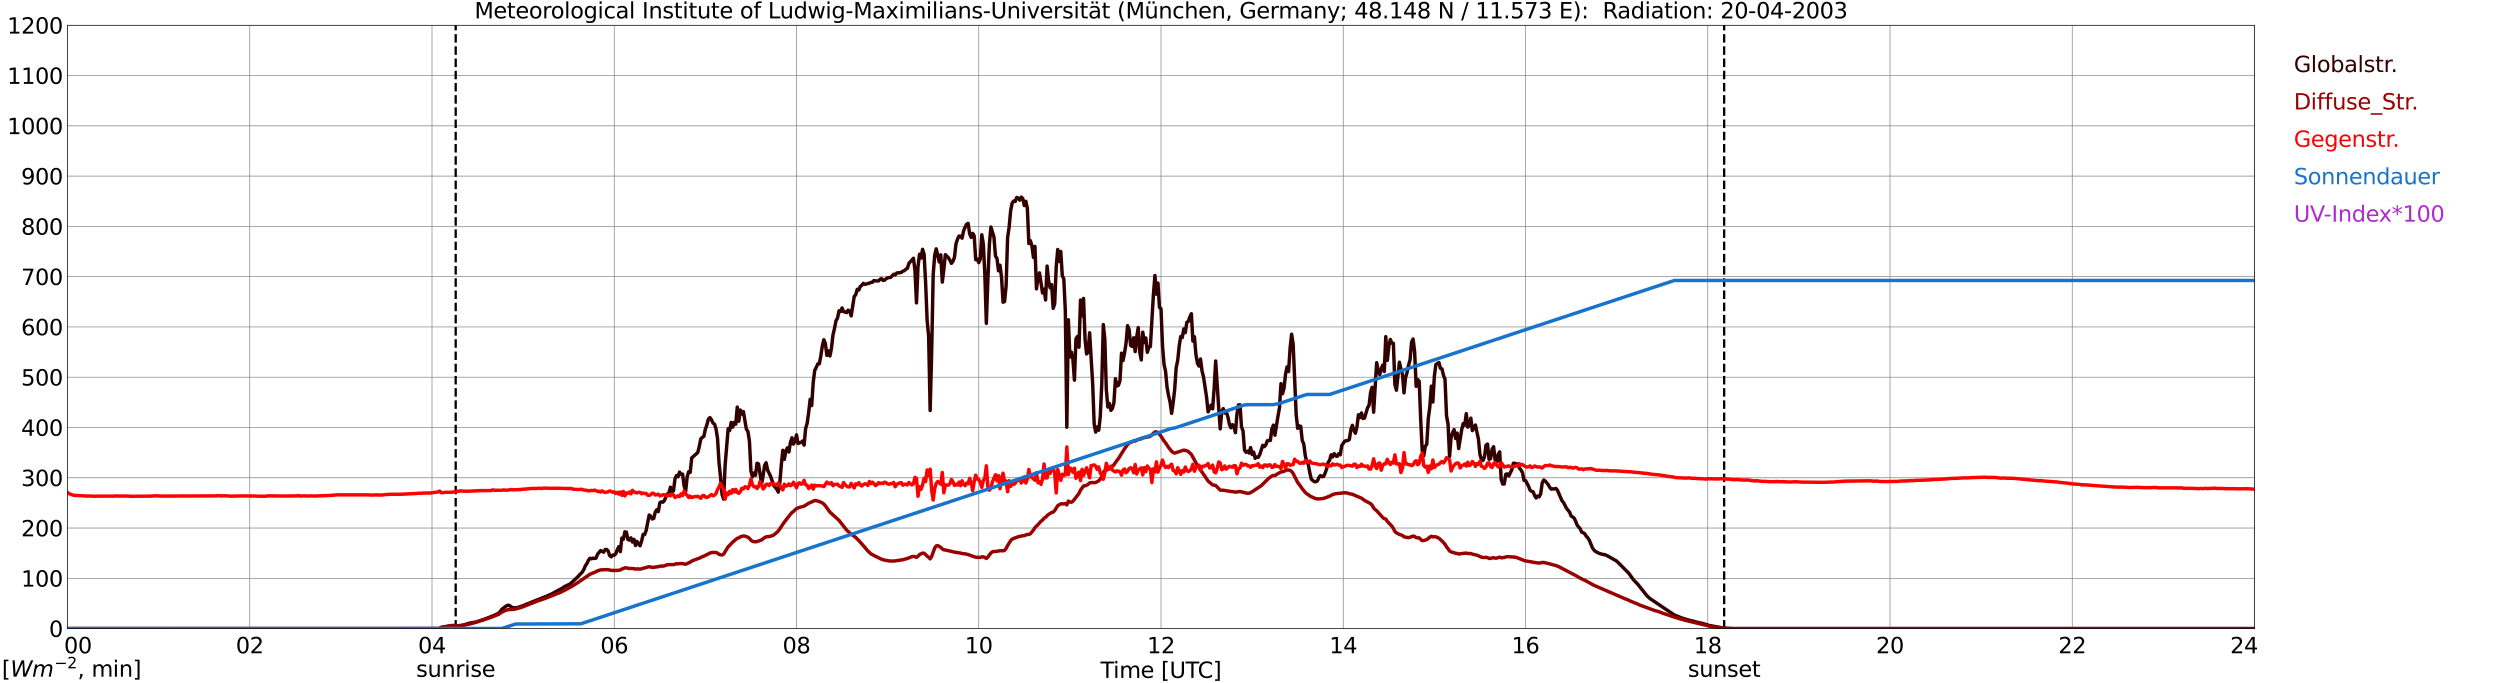 <?xml version="1.0" encoding="utf-8" standalone="no"?>
<!DOCTYPE svg PUBLIC "-//W3C//DTD SVG 1.1//EN"
  "http://www.w3.org/Graphics/SVG/1.1/DTD/svg11.dtd">
<svg xmlns:xlink="http://www.w3.org/1999/xlink" width="1085.4pt" height="296.64pt" viewBox="0 0 1085.4 296.64" xmlns="http://www.w3.org/2000/svg" version="1.1">
 <defs>
  <style type="text/css">*{stroke-linejoin: round; stroke-linecap: butt}</style>
 </defs>
 <g id="figure_1">
  <g id="patch_1">
   <path d="M 0 296.64 
L 1085.4 296.64 
L 1085.4 0 
L 0 0 
z
" style="fill: #ffffff"/>
  </g>
  <g id="axes_1">
   <g id="patch_2">
    <path d="M 29.306 272.909 
L 978.814 272.909 
L 978.814 10.976 
L 29.306 10.976 
z
" style="fill: #ffffff"/>
   </g>
   <g id="patch_3">
    <path d="M 978.814 272.909 
L 978.814 272.909 
L 978.814 10.976 
L 978.814 10.976 
z
" clip-path="url(#pb538cd4d5e)" style="fill: #d3d3d3; opacity: 0.25; stroke: #d3d3d3; stroke-linejoin: miter"/>
   </g>
   <g id="matplotlib.axis_1">
    <g id="xtick_1">
     <g id="line2d_1">
      <path d="M 29.306 272.909 
L 29.306 10.976 
" clip-path="url(#pb538cd4d5e)" style="fill: none; stroke: #808080; stroke-width: 0.3; stroke-linecap: square"/>
     </g>
     <g id="line2d_2"/>
     <g id="text_1">
      <!--    00 -->
      <g transform="translate(18.733 283.627) scale(0.095 -0.095)">
       <defs>
        <path id="DejaVuSans-20" transform="scale(0.016)"/>
        <path id="DejaVuSans-30" d="M 2034 4250 
Q 1547 4250 1301 3770 
Q 1056 3291 1056 2328 
Q 1056 1369 1301 889 
Q 1547 409 2034 409 
Q 2525 409 2770 889 
Q 3016 1369 3016 2328 
Q 3016 3291 2770 3770 
Q 2525 4250 2034 4250 
z
M 2034 4750 
Q 2819 4750 3233 4129 
Q 3647 3509 3647 2328 
Q 3647 1150 3233 529 
Q 2819 -91 2034 -91 
Q 1250 -91 836 529 
Q 422 1150 422 2328 
Q 422 3509 836 4129 
Q 1250 4750 2034 4750 
z
" transform="scale(0.016)"/>
       </defs>
       <use xlink:href="#DejaVuSans-20"/>
       <use xlink:href="#DejaVuSans-20" transform="translate(31.787 0)"/>
       <use xlink:href="#DejaVuSans-20" transform="translate(63.574 0)"/>
       <use xlink:href="#DejaVuSans-30" transform="translate(95.361 0)"/>
       <use xlink:href="#DejaVuSans-30" transform="translate(158.984 0)"/>
      </g>
     </g>
    </g>
    <g id="xtick_2">
     <g id="line2d_3">
      <path d="M 108.431 272.909 
L 108.431 10.976 
" clip-path="url(#pb538cd4d5e)" style="fill: none; stroke: #808080; stroke-width: 0.3; stroke-linecap: square"/>
     </g>
     <g id="line2d_4"/>
     <g id="text_2">
      <!-- 02 -->
      <g transform="translate(102.387 283.627) scale(0.095 -0.095)">
       <defs>
        <path id="DejaVuSans-32" d="M 1228 531 
L 3431 531 
L 3431 0 
L 469 0 
L 469 531 
Q 828 903 1448 1529 
Q 2069 2156 2228 2338 
Q 2531 2678 2651 2914 
Q 2772 3150 2772 3378 
Q 2772 3750 2511 3984 
Q 2250 4219 1831 4219 
Q 1534 4219 1204 4116 
Q 875 4013 500 3803 
L 500 4441 
Q 881 4594 1212 4672 
Q 1544 4750 1819 4750 
Q 2544 4750 2975 4387 
Q 3406 4025 3406 3419 
Q 3406 3131 3298 2873 
Q 3191 2616 2906 2266 
Q 2828 2175 2409 1742 
Q 1991 1309 1228 531 
z
" transform="scale(0.016)"/>
       </defs>
       <use xlink:href="#DejaVuSans-30"/>
       <use xlink:href="#DejaVuSans-32" transform="translate(63.623 0)"/>
      </g>
     </g>
    </g>
    <g id="xtick_3">
     <g id="line2d_5">
      <path d="M 187.557 272.909 
L 187.557 10.976 
" clip-path="url(#pb538cd4d5e)" style="fill: none; stroke: #808080; stroke-width: 0.3; stroke-linecap: square"/>
     </g>
     <g id="line2d_6"/>
     <g id="text_3">
      <!-- 04 -->
      <g transform="translate(181.513 283.627) scale(0.095 -0.095)">
       <defs>
        <path id="DejaVuSans-34" d="M 2419 4116 
L 825 1625 
L 2419 1625 
L 2419 4116 
z
M 2253 4666 
L 3047 4666 
L 3047 1625 
L 3713 1625 
L 3713 1100 
L 3047 1100 
L 3047 0 
L 2419 0 
L 2419 1100 
L 313 1100 
L 313 1709 
L 2253 4666 
z
" transform="scale(0.016)"/>
       </defs>
       <use xlink:href="#DejaVuSans-30"/>
       <use xlink:href="#DejaVuSans-34" transform="translate(63.623 0)"/>
      </g>
     </g>
    </g>
    <g id="xtick_4">
     <g id="line2d_7">
      <path d="M 266.683 272.909 
L 266.683 10.976 
" clip-path="url(#pb538cd4d5e)" style="fill: none; stroke: #808080; stroke-width: 0.3; stroke-linecap: square"/>
     </g>
     <g id="line2d_8"/>
     <g id="text_4">
      <!-- 06 -->
      <g transform="translate(260.638 283.627) scale(0.095 -0.095)">
       <defs>
        <path id="DejaVuSans-36" d="M 2113 2584 
Q 1688 2584 1439 2293 
Q 1191 2003 1191 1497 
Q 1191 994 1439 701 
Q 1688 409 2113 409 
Q 2538 409 2786 701 
Q 3034 994 3034 1497 
Q 3034 2003 2786 2293 
Q 2538 2584 2113 2584 
z
M 3366 4563 
L 3366 3988 
Q 3128 4100 2886 4159 
Q 2644 4219 2406 4219 
Q 1781 4219 1451 3797 
Q 1122 3375 1075 2522 
Q 1259 2794 1537 2939 
Q 1816 3084 2150 3084 
Q 2853 3084 3261 2657 
Q 3669 2231 3669 1497 
Q 3669 778 3244 343 
Q 2819 -91 2113 -91 
Q 1303 -91 875 529 
Q 447 1150 447 2328 
Q 447 3434 972 4092 
Q 1497 4750 2381 4750 
Q 2619 4750 2861 4703 
Q 3103 4656 3366 4563 
z
" transform="scale(0.016)"/>
       </defs>
       <use xlink:href="#DejaVuSans-30"/>
       <use xlink:href="#DejaVuSans-36" transform="translate(63.623 0)"/>
      </g>
     </g>
    </g>
    <g id="xtick_5">
     <g id="line2d_9">
      <path d="M 345.808 272.909 
L 345.808 10.976 
" clip-path="url(#pb538cd4d5e)" style="fill: none; stroke: #808080; stroke-width: 0.3; stroke-linecap: square"/>
     </g>
     <g id="line2d_10"/>
     <g id="text_5">
      <!-- 08 -->
      <g transform="translate(339.764 283.627) scale(0.095 -0.095)">
       <defs>
        <path id="DejaVuSans-38" d="M 2034 2216 
Q 1584 2216 1326 1975 
Q 1069 1734 1069 1313 
Q 1069 891 1326 650 
Q 1584 409 2034 409 
Q 2484 409 2743 651 
Q 3003 894 3003 1313 
Q 3003 1734 2745 1975 
Q 2488 2216 2034 2216 
z
M 1403 2484 
Q 997 2584 770 2862 
Q 544 3141 544 3541 
Q 544 4100 942 4425 
Q 1341 4750 2034 4750 
Q 2731 4750 3128 4425 
Q 3525 4100 3525 3541 
Q 3525 3141 3298 2862 
Q 3072 2584 2669 2484 
Q 3125 2378 3379 2068 
Q 3634 1759 3634 1313 
Q 3634 634 3220 271 
Q 2806 -91 2034 -91 
Q 1263 -91 848 271 
Q 434 634 434 1313 
Q 434 1759 690 2068 
Q 947 2378 1403 2484 
z
M 1172 3481 
Q 1172 3119 1398 2916 
Q 1625 2713 2034 2713 
Q 2441 2713 2670 2916 
Q 2900 3119 2900 3481 
Q 2900 3844 2670 4047 
Q 2441 4250 2034 4250 
Q 1625 4250 1398 4047 
Q 1172 3844 1172 3481 
z
" transform="scale(0.016)"/>
       </defs>
       <use xlink:href="#DejaVuSans-30"/>
       <use xlink:href="#DejaVuSans-38" transform="translate(63.623 0)"/>
      </g>
     </g>
    </g>
    <g id="xtick_6">
     <g id="line2d_11">
      <path d="M 424.934 272.909 
L 424.934 10.976 
" clip-path="url(#pb538cd4d5e)" style="fill: none; stroke: #808080; stroke-width: 0.3; stroke-linecap: square"/>
     </g>
     <g id="line2d_12"/>
     <g id="text_6">
      <!-- 10 -->
      <g transform="translate(418.89 283.627) scale(0.095 -0.095)">
       <defs>
        <path id="DejaVuSans-31" d="M 794 531 
L 1825 531 
L 1825 4091 
L 703 3866 
L 703 4441 
L 1819 4666 
L 2450 4666 
L 2450 531 
L 3481 531 
L 3481 0 
L 794 0 
L 794 531 
z
" transform="scale(0.016)"/>
       </defs>
       <use xlink:href="#DejaVuSans-31"/>
       <use xlink:href="#DejaVuSans-30" transform="translate(63.623 0)"/>
      </g>
     </g>
    </g>
    <g id="xtick_7">
     <g id="line2d_13">
      <path d="M 504.06 272.909 
L 504.06 10.976 
" clip-path="url(#pb538cd4d5e)" style="fill: none; stroke: #808080; stroke-width: 0.3; stroke-linecap: square"/>
     </g>
     <g id="line2d_14"/>
     <g id="text_7">
      <!-- 12 -->
      <g transform="translate(498.015 283.627) scale(0.095 -0.095)">
       <use xlink:href="#DejaVuSans-31"/>
       <use xlink:href="#DejaVuSans-32" transform="translate(63.623 0)"/>
      </g>
     </g>
    </g>
    <g id="xtick_8">
     <g id="line2d_15">
      <path d="M 583.185 272.909 
L 583.185 10.976 
" clip-path="url(#pb538cd4d5e)" style="fill: none; stroke: #808080; stroke-width: 0.3; stroke-linecap: square"/>
     </g>
     <g id="line2d_16"/>
     <g id="text_8">
      <!-- 14 -->
      <g transform="translate(577.141 283.627) scale(0.095 -0.095)">
       <use xlink:href="#DejaVuSans-31"/>
       <use xlink:href="#DejaVuSans-34" transform="translate(63.623 0)"/>
      </g>
     </g>
    </g>
    <g id="xtick_9">
     <g id="line2d_17">
      <path d="M 662.311 272.909 
L 662.311 10.976 
" clip-path="url(#pb538cd4d5e)" style="fill: none; stroke: #808080; stroke-width: 0.3; stroke-linecap: square"/>
     </g>
     <g id="line2d_18"/>
     <g id="text_9">
      <!-- 16 -->
      <g transform="translate(656.267 283.627) scale(0.095 -0.095)">
       <use xlink:href="#DejaVuSans-31"/>
       <use xlink:href="#DejaVuSans-36" transform="translate(63.623 0)"/>
      </g>
     </g>
    </g>
    <g id="xtick_10">
     <g id="line2d_19">
      <path d="M 741.437 272.909 
L 741.437 10.976 
" clip-path="url(#pb538cd4d5e)" style="fill: none; stroke: #808080; stroke-width: 0.3; stroke-linecap: square"/>
     </g>
     <g id="line2d_20"/>
     <g id="text_10">
      <!-- 18 -->
      <g transform="translate(735.392 283.627) scale(0.095 -0.095)">
       <use xlink:href="#DejaVuSans-31"/>
       <use xlink:href="#DejaVuSans-38" transform="translate(63.623 0)"/>
      </g>
     </g>
    </g>
    <g id="xtick_11">
     <g id="line2d_21">
      <path d="M 820.562 272.909 
L 820.562 10.976 
" clip-path="url(#pb538cd4d5e)" style="fill: none; stroke: #808080; stroke-width: 0.3; stroke-linecap: square"/>
     </g>
     <g id="line2d_22"/>
     <g id="text_11">
      <!-- 20 -->
      <g transform="translate(814.518 283.627) scale(0.095 -0.095)">
       <use xlink:href="#DejaVuSans-32"/>
       <use xlink:href="#DejaVuSans-30" transform="translate(63.623 0)"/>
      </g>
     </g>
    </g>
    <g id="xtick_12">
     <g id="line2d_23">
      <path d="M 899.688 272.909 
L 899.688 10.976 
" clip-path="url(#pb538cd4d5e)" style="fill: none; stroke: #808080; stroke-width: 0.3; stroke-linecap: square"/>
     </g>
     <g id="line2d_24"/>
     <g id="text_12">
      <!-- 22 -->
      <g transform="translate(893.644 283.627) scale(0.095 -0.095)">
       <use xlink:href="#DejaVuSans-32"/>
       <use xlink:href="#DejaVuSans-32" transform="translate(63.623 0)"/>
      </g>
     </g>
    </g>
    <g id="xtick_13">
     <g id="line2d_25">
      <path d="M 978.814 272.909 
L 978.814 10.976 
" clip-path="url(#pb538cd4d5e)" style="fill: none; stroke: #808080; stroke-width: 0.3; stroke-linecap: square"/>
     </g>
     <g id="line2d_26"/>
     <g id="text_13">
      <!-- 24    -->
      <g transform="translate(968.241 283.627) scale(0.095 -0.095)">
       <use xlink:href="#DejaVuSans-32"/>
       <use xlink:href="#DejaVuSans-34" transform="translate(63.623 0)"/>
       <use xlink:href="#DejaVuSans-20" transform="translate(127.246 0)"/>
       <use xlink:href="#DejaVuSans-20" transform="translate(159.033 0)"/>
       <use xlink:href="#DejaVuSans-20" transform="translate(190.82 0)"/>
      </g>
     </g>
    </g>
    <g id="text_14">
     <!-- Time [UTC] -->
     <g transform="translate(477.806 294.322) scale(0.095 -0.095)">
      <defs>
       <path id="DejaVuSans-54" d="M -19 4666 
L 3928 4666 
L 3928 4134 
L 2272 4134 
L 2272 0 
L 1638 0 
L 1638 4134 
L -19 4134 
L -19 4666 
z
" transform="scale(0.016)"/>
       <path id="DejaVuSans-69" d="M 603 3500 
L 1178 3500 
L 1178 0 
L 603 0 
L 603 3500 
z
M 603 4863 
L 1178 4863 
L 1178 4134 
L 603 4134 
L 603 4863 
z
" transform="scale(0.016)"/>
       <path id="DejaVuSans-6d" d="M 3328 2828 
Q 3544 3216 3844 3400 
Q 4144 3584 4550 3584 
Q 5097 3584 5394 3201 
Q 5691 2819 5691 2113 
L 5691 0 
L 5113 0 
L 5113 2094 
Q 5113 2597 4934 2840 
Q 4756 3084 4391 3084 
Q 3944 3084 3684 2787 
Q 3425 2491 3425 1978 
L 3425 0 
L 2847 0 
L 2847 2094 
Q 2847 2600 2669 2842 
Q 2491 3084 2119 3084 
Q 1678 3084 1418 2786 
Q 1159 2488 1159 1978 
L 1159 0 
L 581 0 
L 581 3500 
L 1159 3500 
L 1159 2956 
Q 1356 3278 1631 3431 
Q 1906 3584 2284 3584 
Q 2666 3584 2933 3390 
Q 3200 3197 3328 2828 
z
" transform="scale(0.016)"/>
       <path id="DejaVuSans-65" d="M 3597 1894 
L 3597 1613 
L 953 1613 
Q 991 1019 1311 708 
Q 1631 397 2203 397 
Q 2534 397 2845 478 
Q 3156 559 3463 722 
L 3463 178 
Q 3153 47 2828 -22 
Q 2503 -91 2169 -91 
Q 1331 -91 842 396 
Q 353 884 353 1716 
Q 353 2575 817 3079 
Q 1281 3584 2069 3584 
Q 2775 3584 3186 3129 
Q 3597 2675 3597 1894 
z
M 3022 2063 
Q 3016 2534 2758 2815 
Q 2500 3097 2075 3097 
Q 1594 3097 1305 2825 
Q 1016 2553 972 2059 
L 3022 2063 
z
" transform="scale(0.016)"/>
       <path id="DejaVuSans-5b" d="M 550 4863 
L 1875 4863 
L 1875 4416 
L 1125 4416 
L 1125 -397 
L 1875 -397 
L 1875 -844 
L 550 -844 
L 550 4863 
z
" transform="scale(0.016)"/>
       <path id="DejaVuSans-55" d="M 556 4666 
L 1191 4666 
L 1191 1831 
Q 1191 1081 1462 751 
Q 1734 422 2344 422 
Q 2950 422 3222 751 
Q 3494 1081 3494 1831 
L 3494 4666 
L 4128 4666 
L 4128 1753 
Q 4128 841 3676 375 
Q 3225 -91 2344 -91 
Q 1459 -91 1007 375 
Q 556 841 556 1753 
L 556 4666 
z
" transform="scale(0.016)"/>
       <path id="DejaVuSans-43" d="M 4122 4306 
L 4122 3641 
Q 3803 3938 3442 4084 
Q 3081 4231 2675 4231 
Q 1875 4231 1450 3742 
Q 1025 3253 1025 2328 
Q 1025 1406 1450 917 
Q 1875 428 2675 428 
Q 3081 428 3442 575 
Q 3803 722 4122 1019 
L 4122 359 
Q 3791 134 3420 21 
Q 3050 -91 2638 -91 
Q 1578 -91 968 557 
Q 359 1206 359 2328 
Q 359 3453 968 4101 
Q 1578 4750 2638 4750 
Q 3056 4750 3426 4639 
Q 3797 4528 4122 4306 
z
" transform="scale(0.016)"/>
       <path id="DejaVuSans-5d" d="M 1947 4863 
L 1947 -844 
L 622 -844 
L 622 -397 
L 1369 -397 
L 1369 4416 
L 622 4416 
L 622 4863 
L 1947 4863 
z
" transform="scale(0.016)"/>
      </defs>
      <use xlink:href="#DejaVuSans-54"/>
      <use xlink:href="#DejaVuSans-69" transform="translate(57.959 0)"/>
      <use xlink:href="#DejaVuSans-6d" transform="translate(85.742 0)"/>
      <use xlink:href="#DejaVuSans-65" transform="translate(183.154 0)"/>
      <use xlink:href="#DejaVuSans-20" transform="translate(244.678 0)"/>
      <use xlink:href="#DejaVuSans-5b" transform="translate(276.465 0)"/>
      <use xlink:href="#DejaVuSans-55" transform="translate(315.479 0)"/>
      <use xlink:href="#DejaVuSans-54" transform="translate(388.672 0)"/>
      <use xlink:href="#DejaVuSans-43" transform="translate(443.881 0)"/>
      <use xlink:href="#DejaVuSans-5d" transform="translate(513.705 0)"/>
     </g>
    </g>
   </g>
   <g id="matplotlib.axis_2">
    <g id="ytick_1">
     <g id="line2d_27">
      <path d="M 29.306 272.909 
L 978.814 272.909 
" clip-path="url(#pb538cd4d5e)" style="fill: none; stroke: #808080; stroke-width: 0.3; stroke-linecap: square"/>
     </g>
     <g id="line2d_28"/>
     <g id="text_15">
      <!-- 0 -->
      <g transform="translate(21.261 276.518) scale(0.095 -0.095)">
       <use xlink:href="#DejaVuSans-30"/>
      </g>
     </g>
    </g>
    <g id="ytick_2">
     <g id="line2d_29">
      <path d="M 29.306 251.081 
L 978.814 251.081 
" clip-path="url(#pb538cd4d5e)" style="fill: none; stroke: #808080; stroke-width: 0.3; stroke-linecap: square"/>
     </g>
     <g id="line2d_30"/>
     <g id="text_16">
      <!-- 100 -->
      <g transform="translate(9.173 254.69) scale(0.095 -0.095)">
       <use xlink:href="#DejaVuSans-31"/>
       <use xlink:href="#DejaVuSans-30" transform="translate(63.623 0)"/>
       <use xlink:href="#DejaVuSans-30" transform="translate(127.246 0)"/>
      </g>
     </g>
    </g>
    <g id="ytick_3">
     <g id="line2d_31">
      <path d="M 29.306 229.253 
L 978.814 229.253 
" clip-path="url(#pb538cd4d5e)" style="fill: none; stroke: #808080; stroke-width: 0.3; stroke-linecap: square"/>
     </g>
     <g id="line2d_32"/>
     <g id="text_17">
      <!-- 200 -->
      <g transform="translate(9.173 232.863) scale(0.095 -0.095)">
       <use xlink:href="#DejaVuSans-32"/>
       <use xlink:href="#DejaVuSans-30" transform="translate(63.623 0)"/>
       <use xlink:href="#DejaVuSans-30" transform="translate(127.246 0)"/>
      </g>
     </g>
    </g>
    <g id="ytick_4">
     <g id="line2d_33">
      <path d="M 29.306 207.426 
L 978.814 207.426 
" clip-path="url(#pb538cd4d5e)" style="fill: none; stroke: #808080; stroke-width: 0.3; stroke-linecap: square"/>
     </g>
     <g id="line2d_34"/>
     <g id="text_18">
      <!-- 300 -->
      <g transform="translate(9.173 211.035) scale(0.095 -0.095)">
       <defs>
        <path id="DejaVuSans-33" d="M 2597 2516 
Q 3050 2419 3304 2112 
Q 3559 1806 3559 1356 
Q 3559 666 3084 287 
Q 2609 -91 1734 -91 
Q 1441 -91 1130 -33 
Q 819 25 488 141 
L 488 750 
Q 750 597 1062 519 
Q 1375 441 1716 441 
Q 2309 441 2620 675 
Q 2931 909 2931 1356 
Q 2931 1769 2642 2001 
Q 2353 2234 1838 2234 
L 1294 2234 
L 1294 2753 
L 1863 2753 
Q 2328 2753 2575 2939 
Q 2822 3125 2822 3475 
Q 2822 3834 2567 4026 
Q 2313 4219 1838 4219 
Q 1578 4219 1281 4162 
Q 984 4106 628 3988 
L 628 4550 
Q 988 4650 1302 4700 
Q 1616 4750 1894 4750 
Q 2613 4750 3031 4423 
Q 3450 4097 3450 3541 
Q 3450 3153 3228 2886 
Q 3006 2619 2597 2516 
z
" transform="scale(0.016)"/>
       </defs>
       <use xlink:href="#DejaVuSans-33"/>
       <use xlink:href="#DejaVuSans-30" transform="translate(63.623 0)"/>
       <use xlink:href="#DejaVuSans-30" transform="translate(127.246 0)"/>
      </g>
     </g>
    </g>
    <g id="ytick_5">
     <g id="line2d_35">
      <path d="M 29.306 185.598 
L 978.814 185.598 
" clip-path="url(#pb538cd4d5e)" style="fill: none; stroke: #808080; stroke-width: 0.3; stroke-linecap: square"/>
     </g>
     <g id="line2d_36"/>
     <g id="text_19">
      <!-- 400 -->
      <g transform="translate(9.173 189.207) scale(0.095 -0.095)">
       <use xlink:href="#DejaVuSans-34"/>
       <use xlink:href="#DejaVuSans-30" transform="translate(63.623 0)"/>
       <use xlink:href="#DejaVuSans-30" transform="translate(127.246 0)"/>
      </g>
     </g>
    </g>
    <g id="ytick_6">
     <g id="line2d_37">
      <path d="M 29.306 163.77 
L 978.814 163.77 
" clip-path="url(#pb538cd4d5e)" style="fill: none; stroke: #808080; stroke-width: 0.3; stroke-linecap: square"/>
     </g>
     <g id="line2d_38"/>
     <g id="text_20">
      <!-- 500 -->
      <g transform="translate(9.173 167.379) scale(0.095 -0.095)">
       <defs>
        <path id="DejaVuSans-35" d="M 691 4666 
L 3169 4666 
L 3169 4134 
L 1269 4134 
L 1269 2991 
Q 1406 3038 1543 3061 
Q 1681 3084 1819 3084 
Q 2600 3084 3056 2656 
Q 3513 2228 3513 1497 
Q 3513 744 3044 326 
Q 2575 -91 1722 -91 
Q 1428 -91 1123 -41 
Q 819 9 494 109 
L 494 744 
Q 775 591 1075 516 
Q 1375 441 1709 441 
Q 2250 441 2565 725 
Q 2881 1009 2881 1497 
Q 2881 1984 2565 2268 
Q 2250 2553 1709 2553 
Q 1456 2553 1204 2497 
Q 953 2441 691 2322 
L 691 4666 
z
" transform="scale(0.016)"/>
       </defs>
       <use xlink:href="#DejaVuSans-35"/>
       <use xlink:href="#DejaVuSans-30" transform="translate(63.623 0)"/>
       <use xlink:href="#DejaVuSans-30" transform="translate(127.246 0)"/>
      </g>
     </g>
    </g>
    <g id="ytick_7">
     <g id="line2d_39">
      <path d="M 29.306 141.942 
L 978.814 141.942 
" clip-path="url(#pb538cd4d5e)" style="fill: none; stroke: #808080; stroke-width: 0.3; stroke-linecap: square"/>
     </g>
     <g id="line2d_40"/>
     <g id="text_21">
      <!-- 600 -->
      <g transform="translate(9.173 145.551) scale(0.095 -0.095)">
       <use xlink:href="#DejaVuSans-36"/>
       <use xlink:href="#DejaVuSans-30" transform="translate(63.623 0)"/>
       <use xlink:href="#DejaVuSans-30" transform="translate(127.246 0)"/>
      </g>
     </g>
    </g>
    <g id="ytick_8">
     <g id="line2d_41">
      <path d="M 29.306 120.114 
L 978.814 120.114 
" clip-path="url(#pb538cd4d5e)" style="fill: none; stroke: #808080; stroke-width: 0.3; stroke-linecap: square"/>
     </g>
     <g id="line2d_42"/>
     <g id="text_22">
      <!-- 700 -->
      <g transform="translate(9.173 123.724) scale(0.095 -0.095)">
       <defs>
        <path id="DejaVuSans-37" d="M 525 4666 
L 3525 4666 
L 3525 4397 
L 1831 0 
L 1172 0 
L 2766 4134 
L 525 4134 
L 525 4666 
z
" transform="scale(0.016)"/>
       </defs>
       <use xlink:href="#DejaVuSans-37"/>
       <use xlink:href="#DejaVuSans-30" transform="translate(63.623 0)"/>
       <use xlink:href="#DejaVuSans-30" transform="translate(127.246 0)"/>
      </g>
     </g>
    </g>
    <g id="ytick_9">
     <g id="line2d_43">
      <path d="M 29.306 98.287 
L 978.814 98.287 
" clip-path="url(#pb538cd4d5e)" style="fill: none; stroke: #808080; stroke-width: 0.3; stroke-linecap: square"/>
     </g>
     <g id="line2d_44"/>
     <g id="text_23">
      <!-- 800 -->
      <g transform="translate(9.173 101.896) scale(0.095 -0.095)">
       <use xlink:href="#DejaVuSans-38"/>
       <use xlink:href="#DejaVuSans-30" transform="translate(63.623 0)"/>
       <use xlink:href="#DejaVuSans-30" transform="translate(127.246 0)"/>
      </g>
     </g>
    </g>
    <g id="ytick_10">
     <g id="line2d_45">
      <path d="M 29.306 76.459 
L 978.814 76.459 
" clip-path="url(#pb538cd4d5e)" style="fill: none; stroke: #808080; stroke-width: 0.3; stroke-linecap: square"/>
     </g>
     <g id="line2d_46"/>
     <g id="text_24">
      <!-- 900 -->
      <g transform="translate(9.173 80.068) scale(0.095 -0.095)">
       <defs>
        <path id="DejaVuSans-39" d="M 703 97 
L 703 672 
Q 941 559 1184 500 
Q 1428 441 1663 441 
Q 2288 441 2617 861 
Q 2947 1281 2994 2138 
Q 2813 1869 2534 1725 
Q 2256 1581 1919 1581 
Q 1219 1581 811 2004 
Q 403 2428 403 3163 
Q 403 3881 828 4315 
Q 1253 4750 1959 4750 
Q 2769 4750 3195 4129 
Q 3622 3509 3622 2328 
Q 3622 1225 3098 567 
Q 2575 -91 1691 -91 
Q 1453 -91 1209 -44 
Q 966 3 703 97 
z
M 1959 2075 
Q 2384 2075 2632 2365 
Q 2881 2656 2881 3163 
Q 2881 3666 2632 3958 
Q 2384 4250 1959 4250 
Q 1534 4250 1286 3958 
Q 1038 3666 1038 3163 
Q 1038 2656 1286 2365 
Q 1534 2075 1959 2075 
z
" transform="scale(0.016)"/>
       </defs>
       <use xlink:href="#DejaVuSans-39"/>
       <use xlink:href="#DejaVuSans-30" transform="translate(63.623 0)"/>
       <use xlink:href="#DejaVuSans-30" transform="translate(127.246 0)"/>
      </g>
     </g>
    </g>
    <g id="ytick_11">
     <g id="line2d_47">
      <path d="M 29.306 54.631 
L 978.814 54.631 
" clip-path="url(#pb538cd4d5e)" style="fill: none; stroke: #808080; stroke-width: 0.3; stroke-linecap: square"/>
     </g>
     <g id="line2d_48"/>
     <g id="text_25">
      <!-- 1000 -->
      <g transform="translate(3.128 58.24) scale(0.095 -0.095)">
       <use xlink:href="#DejaVuSans-31"/>
       <use xlink:href="#DejaVuSans-30" transform="translate(63.623 0)"/>
       <use xlink:href="#DejaVuSans-30" transform="translate(127.246 0)"/>
       <use xlink:href="#DejaVuSans-30" transform="translate(190.869 0)"/>
      </g>
     </g>
    </g>
    <g id="ytick_12">
     <g id="line2d_49">
      <path d="M 29.306 32.803 
L 978.814 32.803 
" clip-path="url(#pb538cd4d5e)" style="fill: none; stroke: #808080; stroke-width: 0.3; stroke-linecap: square"/>
     </g>
     <g id="line2d_50"/>
     <g id="text_26">
      <!-- 1100 -->
      <g transform="translate(3.128 36.413) scale(0.095 -0.095)">
       <use xlink:href="#DejaVuSans-31"/>
       <use xlink:href="#DejaVuSans-31" transform="translate(63.623 0)"/>
       <use xlink:href="#DejaVuSans-30" transform="translate(127.246 0)"/>
       <use xlink:href="#DejaVuSans-30" transform="translate(190.869 0)"/>
      </g>
     </g>
    </g>
    <g id="ytick_13">
     <g id="line2d_51">
      <path d="M 29.306 10.976 
L 978.814 10.976 
" clip-path="url(#pb538cd4d5e)" style="fill: none; stroke: #808080; stroke-width: 0.3; stroke-linecap: square"/>
     </g>
     <g id="line2d_52"/>
     <g id="text_27">
      <!-- 1200 -->
      <g transform="translate(3.128 14.585) scale(0.095 -0.095)">
       <use xlink:href="#DejaVuSans-31"/>
       <use xlink:href="#DejaVuSans-32" transform="translate(63.623 0)"/>
       <use xlink:href="#DejaVuSans-30" transform="translate(127.246 0)"/>
       <use xlink:href="#DejaVuSans-30" transform="translate(190.869 0)"/>
      </g>
     </g>
    </g>
   </g>
   <g id="line2d_53">
    <path d="M 197.843 272.909 
L 197.843 10.976 
" clip-path="url(#pb538cd4d5e)" style="fill: none; stroke-dasharray: 3.7,1.6; stroke-dashoffset: 0; stroke: #000000"/>
   </g>
   <g id="line2d_54">
    <path d="M 748.558 272.909 
L 748.558 10.976 
" clip-path="url(#pb538cd4d5e)" style="fill: none; stroke-dasharray: 3.7,1.6; stroke-dashoffset: 0; stroke: #000000"/>
   </g>
   <g id="line2d_55">
    <path d="M 29.306 272.909 
L 190.854 272.909 
L 191.513 272.376 
L 196.129 271.558 
L 197.448 271.599 
L 198.767 271.721 
L 201.404 271.313 
L 202.723 270.903 
L 204.042 270.492 
L 206.02 270.165 
L 207.339 269.838 
L 209.317 269.183 
L 210.635 268.692 
L 211.954 268.201 
L 214.592 267.135 
L 215.91 266.52 
L 216.57 266.112 
L 217.229 265.457 
L 217.889 264.514 
L 219.867 263.04 
L 220.526 262.752 
L 221.186 262.877 
L 221.845 263.409 
L 222.504 263.776 
L 223.164 263.9 
L 224.482 263.859 
L 227.12 262.958 
L 228.439 262.383 
L 232.395 260.788 
L 237.67 258.699 
L 239.648 257.797 
L 241.626 256.693 
L 244.264 255.3 
L 244.923 254.768 
L 247.561 253.497 
L 250.198 251.081 
L 252.836 248.337 
L 253.495 247.191 
L 254.155 245.635 
L 254.814 244.692 
L 255.473 243.26 
L 256.133 242.359 
L 256.792 242.605 
L 257.451 242.317 
L 258.111 242.481 
L 258.77 242.317 
L 259.43 240.639 
L 260.748 239.041 
L 262.067 239.737 
L 262.726 238.591 
L 263.386 238.55 
L 264.045 239.246 
L 264.705 241.213 
L 265.364 241.745 
L 266.023 240.966 
L 266.683 241.049 
L 267.342 240.392 
L 268.002 238.672 
L 268.661 237.362 
L 269.32 239.493 
L 269.98 233.595 
L 270.639 234.127 
L 271.298 230.893 
L 271.958 231.056 
L 272.617 234.25 
L 273.277 234.496 
L 273.936 233.512 
L 274.595 235.315 
L 275.255 234.169 
L 275.914 236.83 
L 276.573 235.068 
L 277.233 236.216 
L 277.892 236.952 
L 278.552 234.946 
L 279.211 232.039 
L 279.87 232.08 
L 280.53 230.318 
L 281.849 223.602 
L 282.508 224.093 
L 283.167 225.322 
L 283.827 225.078 
L 284.486 222.332 
L 285.145 221.308 
L 285.805 222.129 
L 286.464 218.278 
L 287.124 217.868 
L 287.783 218.034 
L 288.442 217.338 
L 289.102 215.698 
L 289.761 214.469 
L 290.42 213.978 
L 291.08 211.52 
L 291.739 213.446 
L 292.399 213.118 
L 293.058 207.836 
L 293.717 206.485 
L 294.377 206.976 
L 295.036 204.97 
L 295.696 205.911 
L 296.355 205.83 
L 297.014 210.988 
L 297.674 213.365 
L 298.333 207.057 
L 298.992 204.804 
L 299.652 205.092 
L 300.311 198.825 
L 302.949 196.451 
L 303.608 193.79 
L 304.267 190.513 
L 304.927 189.898 
L 305.586 189.448 
L 306.246 186.294 
L 306.905 184.452 
L 307.564 181.953 
L 308.224 181.298 
L 308.883 182.199 
L 309.543 183.673 
L 310.202 184.124 
L 310.861 186.172 
L 311.521 190.35 
L 312.18 201.037 
L 312.839 207.22 
L 313.499 214.716 
L 314.158 216.68 
L 314.818 201.897 
L 316.136 186.172 
L 316.796 186.91 
L 317.455 183.387 
L 318.114 185.434 
L 318.774 183.387 
L 319.433 184.166 
L 320.093 176.753 
L 320.752 182.895 
L 321.411 178.021 
L 322.071 179.783 
L 322.73 178.676 
L 324.049 186.336 
L 324.708 187.276 
L 325.368 191.454 
L 326.027 204.518 
L 326.686 207.057 
L 327.346 205.337 
L 328.005 206.36 
L 328.665 201.119 
L 329.324 201.447 
L 330.643 210.006 
L 331.302 206.648 
L 331.961 202.06 
L 332.621 200.914 
L 333.28 204.11 
L 334.599 206.893 
L 335.918 210.785 
L 337.236 212.341 
L 337.896 213.651 
L 338.555 209.637 
L 339.215 201.816 
L 339.874 195.51 
L 340.533 199.441 
L 341.193 195.796 
L 341.852 194.445 
L 342.512 196.245 
L 343.171 192.109 
L 343.83 190.062 
L 344.49 192.805 
L 345.149 191.454 
L 345.808 188.793 
L 346.468 192.561 
L 347.127 192.233 
L 347.787 192.109 
L 348.446 191.454 
L 349.105 193.257 
L 349.765 186.05 
L 350.424 183.797 
L 351.083 179.128 
L 351.743 173.352 
L 352.402 176.098 
L 353.062 166.023 
L 353.721 160.821 
L 354.38 159.553 
L 355.04 157.997 
L 355.699 157.955 
L 356.359 154.598 
L 357.018 150.215 
L 357.677 147.513 
L 358.337 149.191 
L 358.996 154.31 
L 359.655 152.304 
L 360.315 154.557 
L 360.974 151.322 
L 361.634 145.507 
L 362.293 142.639 
L 362.952 139.24 
L 363.612 138.133 
L 364.271 134.94 
L 364.93 135.267 
L 365.59 133.711 
L 366.249 135.309 
L 366.909 135.431 
L 367.568 135.717 
L 368.227 134.654 
L 368.887 135.021 
L 369.546 137.151 
L 370.865 128.715 
L 371.524 127.938 
L 372.184 125.602 
L 372.843 125.929 
L 373.502 124.373 
L 374.162 123.882 
L 374.821 123.022 
L 375.481 123.432 
L 376.14 123.31 
L 376.799 123.063 
L 377.459 122.941 
L 378.118 122.614 
L 378.777 122.531 
L 379.437 121.793 
L 380.096 121.959 
L 381.415 121.959 
L 382.074 121.263 
L 382.734 120.974 
L 383.393 121.754 
L 384.053 121.629 
L 384.712 121.016 
L 385.371 120.606 
L 386.69 120.442 
L 388.009 119.049 
L 388.668 119.379 
L 389.328 118.519 
L 390.646 118.394 
L 391.306 118.272 
L 391.965 117.74 
L 392.624 117.534 
L 393.284 116.88 
L 393.943 116.511 
L 394.603 114.341 
L 396.581 112.13 
L 397.24 117.412 
L 397.899 131.5 
L 398.559 115.773 
L 399.218 110.368 
L 399.878 112.047 
L 400.537 108.238 
L 401.196 110.327 
L 401.856 122.489 
L 402.515 139.076 
L 403.175 145.915 
L 403.834 178.227 
L 404.493 152.754 
L 405.153 119.213 
L 405.812 110.779 
L 406.471 108.035 
L 407.79 113.725 
L 408.45 110.654 
L 409.109 122.489 
L 409.768 117.126 
L 410.428 110.574 
L 411.746 111.883 
L 412.406 112.99 
L 413.065 114.341 
L 413.725 113.481 
L 414.384 111.72 
L 415.043 105.863 
L 415.703 103.857 
L 416.362 102.506 
L 417.022 102.545 
L 417.681 103.405 
L 418.34 100.295 
L 419 98.614 
L 419.659 97.346 
L 420.318 96.977 
L 420.978 101.522 
L 421.637 103.078 
L 422.297 101.319 
L 422.956 102.423 
L 423.615 112.743 
L 424.275 112.457 
L 424.934 114.014 
L 425.593 112.538 
L 426.253 101.932 
L 426.912 105.905 
L 427.572 118.886 
L 428.231 140.386 
L 428.89 121.629 
L 429.55 106.11 
L 430.209 98.575 
L 431.528 102.875 
L 432.187 111.145 
L 432.847 112.211 
L 433.506 117.576 
L 434.165 115.16 
L 434.825 120.403 
L 435.484 131.214 
L 436.144 130.926 
L 436.803 124.209 
L 437.462 103.119 
L 438.122 98.656 
L 438.781 91.448 
L 439.44 88.13 
L 440.1 87.27 
L 440.759 87.475 
L 441.419 85.755 
L 442.078 86.041 
L 442.737 86.901 
L 443.397 85.55 
L 444.056 86.207 
L 444.716 89.237 
L 445.375 87.395 
L 446.034 90.424 
L 446.694 105.741 
L 447.353 104.512 
L 448.012 106.682 
L 448.672 111.761 
L 449.331 106.97 
L 449.991 125.397 
L 450.65 120.32 
L 451.309 118.477 
L 452.628 127.2 
L 453.287 125.563 
L 453.947 130.229 
L 454.606 115.528 
L 455.266 121.998 
L 455.925 124.989 
L 456.584 123.596 
L 457.244 133.875 
L 457.903 131.869 
L 458.563 115.939 
L 459.222 108.321 
L 459.881 113.522 
L 460.541 109.181 
L 461.2 119.706 
L 461.859 121.057 
L 462.519 134.94 
L 463.178 185.476 
L 463.838 138.83 
L 464.497 155.006 
L 465.156 152.878 
L 465.816 156.071 
L 466.475 165.04 
L 467.134 147.144 
L 467.794 146.079 
L 468.453 150.748 
L 469.113 130.271 
L 469.772 137.151 
L 470.431 129.575 
L 471.091 147.308 
L 471.75 153.655 
L 472.409 152.917 
L 473.069 144.481 
L 474.388 166.514 
L 475.047 184.124 
L 475.706 187.606 
L 476.366 185.353 
L 477.025 186.785 
L 477.685 181.012 
L 478.344 166.76 
L 479.003 140.919 
L 479.663 147.144 
L 480.322 169.177 
L 480.981 176.712 
L 481.641 175.155 
L 482.3 178.185 
L 482.96 177.325 
L 483.619 174.869 
L 484.278 164.425 
L 484.938 167.579 
L 485.597 167.252 
L 486.256 165.246 
L 486.916 153.328 
L 487.575 156.521 
L 488.235 153.245 
L 488.894 148.945 
L 489.553 141.41 
L 490.213 143.09 
L 490.872 149.929 
L 491.532 150.42 
L 492.191 146.653 
L 492.85 152.673 
L 493.51 146.365 
L 494.169 142.23 
L 494.828 152.795 
L 495.488 156.277 
L 496.147 144.236 
L 496.807 148.742 
L 497.466 146.733 
L 498.125 152.959 
L 498.785 150.748 
L 499.444 150.462 
L 500.763 127.896 
L 501.422 119.623 
L 502.082 127.732 
L 502.741 122.9 
L 503.4 133.467 
L 504.06 134.08 
L 504.719 150.256 
L 505.379 158.202 
L 506.038 161.19 
L 506.697 168.234 
L 507.357 171.798 
L 508.016 174.706 
L 508.675 179.455 
L 509.335 174.828 
L 509.994 169.177 
L 510.654 159.594 
L 511.313 156.482 
L 511.972 150.134 
L 512.632 146.079 
L 513.291 146.57 
L 513.95 142.802 
L 514.61 144.4 
L 515.269 139.936 
L 515.929 139.567 
L 516.588 137.561 
L 517.247 136.21 
L 517.907 148.085 
L 518.566 146.201 
L 519.226 153.982 
L 519.885 157.708 
L 520.544 158.937 
L 521.204 155.866 
L 521.863 161.026 
L 522.522 163.689 
L 523.841 172.412 
L 524.501 178.801 
L 525.819 175.893 
L 526.479 177.489 
L 527.138 168.48 
L 527.797 156.726 
L 529.116 177.244 
L 529.776 186.213 
L 530.435 178.637 
L 531.094 177.408 
L 531.754 179.333 
L 532.413 178.842 
L 533.073 180.89 
L 533.732 184.083 
L 534.391 185.722 
L 535.051 184.369 
L 535.71 185.27 
L 536.369 187.85 
L 537.029 179.824 
L 537.688 175.81 
L 538.348 175.729 
L 539.007 185.312 
L 539.666 187.073 
L 540.326 195.468 
L 540.985 196.37 
L 541.644 195.876 
L 542.304 196.697 
L 542.963 194.32 
L 543.623 197.311 
L 544.282 196.287 
L 544.941 198.989 
L 545.601 198.376 
L 546.26 198.581 
L 546.919 197.393 
L 548.238 193.338 
L 548.898 193.912 
L 549.557 193.174 
L 550.216 191.373 
L 550.876 191.21 
L 551.535 191.249 
L 552.195 186.172 
L 552.854 184.574 
L 553.513 188.957 
L 554.832 180.765 
L 555.491 177.081 
L 556.151 166.555 
L 556.81 170.938 
L 557.47 168.561 
L 558.129 162.419 
L 558.788 159.265 
L 559.448 161.314 
L 560.107 151.197 
L 560.766 145.096 
L 561.426 149.313 
L 562.745 179.947 
L 563.404 185.967 
L 564.063 184.901 
L 564.723 185.107 
L 565.382 191.249 
L 566.042 192.766 
L 566.701 197.885 
L 567.36 200.465 
L 568.02 201.694 
L 568.679 205.337 
L 569.338 208.08 
L 570.657 209.146 
L 571.317 209.146 
L 571.976 208.777 
L 572.635 207.262 
L 573.295 206.485 
L 573.954 206.934 
L 574.613 206.893 
L 575.273 205.5 
L 575.932 203.7 
L 576.592 200.834 
L 577.251 199.849 
L 577.91 197.474 
L 578.57 198.376 
L 579.229 196.942 
L 579.889 197.885 
L 580.548 198.129 
L 581.207 196.983 
L 581.867 197.474 
L 582.526 193.46 
L 583.845 191.496 
L 585.164 191.249 
L 585.823 190.841 
L 586.482 186.582 
L 587.142 184.657 
L 587.801 186.785 
L 588.46 188.097 
L 589.12 185.393 
L 589.779 180.069 
L 590.439 181.298 
L 591.098 179.292 
L 591.757 181.708 
L 592.417 181.503 
L 593.736 177.081 
L 594.395 175.932 
L 595.054 170.406 
L 595.714 168.153 
L 596.373 178.964 
L 597.692 157.464 
L 598.351 160.657 
L 599.011 162.666 
L 599.67 160.166 
L 600.329 158.529 
L 600.989 161.314 
L 601.648 146.162 
L 602.307 156.482 
L 602.967 150.379 
L 603.626 147.39 
L 604.286 148.945 
L 604.945 149.069 
L 605.604 167.005 
L 606.264 169.421 
L 607.582 157.259 
L 608.242 160.288 
L 608.901 162.624 
L 609.561 170.569 
L 610.22 164.058 
L 610.879 161.723 
L 611.539 158.61 
L 612.198 156.154 
L 612.858 148.495 
L 613.517 147.185 
L 614.176 152.754 
L 614.836 167.743 
L 615.495 164.794 
L 616.154 165.49 
L 616.814 182.404 
L 617.473 195.713 
L 618.133 197.885 
L 618.792 193.829 
L 619.451 192.805 
L 620.111 181.667 
L 620.77 176.67 
L 621.429 167.662 
L 622.089 174.542 
L 622.748 163.237 
L 623.408 158.241 
L 624.726 157.381 
L 625.386 159.922 
L 626.045 160.166 
L 626.705 162.993 
L 627.364 164.63 
L 628.023 180.562 
L 628.683 184.083 
L 629.342 198.129 
L 630.001 189.898 
L 630.661 187.809 
L 631.32 186.541 
L 631.98 190.389 
L 632.639 188.056 
L 633.298 194.73 
L 634.617 186.499 
L 635.276 183.878 
L 635.936 184.574 
L 636.595 179.578 
L 637.255 185.434 
L 637.914 184.696 
L 638.573 181.544 
L 639.233 186.949 
L 639.892 185.886 
L 640.552 184.533 
L 641.87 190.594 
L 642.53 197.269 
L 643.189 199.522 
L 643.848 199.932 
L 644.508 198.334 
L 645.167 193.257 
L 645.827 192.805 
L 646.486 199.399 
L 647.145 199.114 
L 647.805 195.058 
L 648.464 193.953 
L 649.123 199.81 
L 649.783 200.465 
L 650.442 197.269 
L 651.102 196.165 
L 651.761 208.205 
L 652.42 210.169 
L 653.08 210.128 
L 653.739 205.911 
L 654.399 205.747 
L 655.058 206.607 
L 656.377 203.944 
L 657.036 201.119 
L 657.695 201.119 
L 658.355 201.733 
L 659.014 201.364 
L 659.674 203.289 
L 660.333 203.985 
L 660.992 205.173 
L 661.652 208.532 
L 662.311 208.613 
L 663.63 211.071 
L 664.289 212.832 
L 664.949 213.323 
L 665.608 213.487 
L 666.267 215.166 
L 666.927 216.189 
L 667.586 215.329 
L 668.246 215.698 
L 668.905 214.389 
L 669.564 209.637 
L 670.224 208.41 
L 670.883 208.818 
L 672.202 210.457 
L 672.861 211.645 
L 673.521 212.38 
L 674.18 212.217 
L 674.839 212.3 
L 675.499 212.053 
L 676.158 212.791 
L 678.136 217.377 
L 678.796 218.156 
L 680.114 220.695 
L 681.433 222.332 
L 682.092 223.971 
L 683.411 224.912 
L 684.071 226.265 
L 684.73 227.985 
L 686.049 229.581 
L 686.708 231.015 
L 687.368 231.301 
L 688.027 231.711 
L 688.686 232.816 
L 689.346 233.473 
L 690.005 234.536 
L 691.324 237.731 
L 691.983 238.755 
L 692.643 239.368 
L 693.961 240.106 
L 695.939 240.761 
L 696.599 240.761 
L 697.918 241.335 
L 701.874 243.588 
L 703.852 245.552 
L 707.149 248.87 
L 709.127 251.655 
L 711.105 253.703 
L 715.062 258.699 
L 716.38 259.886 
L 726.93 267.013 
L 730.227 268.323 
L 733.524 269.305 
L 735.502 269.757 
L 736.162 270.001 
L 738.799 270.575 
L 740.777 271.147 
L 742.096 271.558 
L 748.69 272.745 
L 752.646 272.909 
L 978.154 272.909 
L 978.154 272.909 
" clip-path="url(#pb538cd4d5e)" style="fill: none; stroke: #330000; stroke-width: 1.5; stroke-linecap: square"/>
   </g>
   <g id="line2d_56">
    <path d="M 29.306 272.909 
L 190.854 272.909 
L 191.513 272.483 
L 196.129 271.686 
L 196.788 271.686 
L 197.448 271.811 
L 200.085 271.728 
L 204.042 270.888 
L 206.679 270.174 
L 208.657 269.46 
L 209.976 269.126 
L 213.273 267.991 
L 215.251 267.194 
L 216.57 266.69 
L 217.889 265.725 
L 219.207 265.138 
L 220.526 264.675 
L 222.504 264.592 
L 223.164 264.549 
L 226.461 263.669 
L 228.439 262.87 
L 229.098 262.661 
L 229.757 262.325 
L 231.736 261.611 
L 233.714 260.814 
L 235.033 260.395 
L 237.011 259.681 
L 243.604 257.036 
L 244.923 256.363 
L 248.22 254.602 
L 250.858 252.965 
L 256.133 249.313 
L 258.77 248.222 
L 259.43 247.844 
L 260.748 247.423 
L 263.386 247.298 
L 264.045 247.34 
L 265.364 247.632 
L 267.342 247.676 
L 269.32 247.508 
L 269.98 247.004 
L 270.639 246.877 
L 271.298 246.541 
L 271.958 246.499 
L 272.617 246.753 
L 275.255 246.877 
L 275.914 247.087 
L 276.573 246.962 
L 277.892 247.087 
L 278.552 246.962 
L 279.211 246.709 
L 280.53 246.416 
L 281.189 246.163 
L 281.849 246.08 
L 282.508 246.163 
L 283.167 246.375 
L 284.486 246.207 
L 285.145 246.08 
L 285.805 246.08 
L 286.464 245.786 
L 287.783 245.786 
L 288.442 245.661 
L 289.761 245.157 
L 291.739 245.116 
L 292.399 245.157 
L 293.717 244.738 
L 294.377 244.821 
L 295.036 244.694 
L 296.355 244.694 
L 297.674 244.989 
L 299.652 244.066 
L 300.311 243.603 
L 301.63 243.057 
L 303.608 242.343 
L 304.927 241.673 
L 305.586 241.464 
L 308.224 240.119 
L 308.883 239.91 
L 310.202 239.827 
L 310.861 239.91 
L 311.521 240.119 
L 312.18 240.665 
L 312.839 240.874 
L 313.499 240.96 
L 314.158 240.582 
L 316.136 237.391 
L 318.114 235.376 
L 320.093 233.697 
L 320.752 233.529 
L 321.411 233.067 
L 322.73 232.689 
L 323.39 232.733 
L 324.708 233.235 
L 325.368 233.739 
L 326.027 234.536 
L 326.686 234.998 
L 327.346 235.166 
L 328.005 235.208 
L 328.665 235.125 
L 330.643 234.411 
L 331.961 233.403 
L 332.621 233.067 
L 333.94 232.942 
L 335.258 232.606 
L 335.918 232.27 
L 337.236 231.178 
L 337.896 230.55 
L 339.215 228.66 
L 339.874 227.568 
L 341.193 225.804 
L 343.171 223.288 
L 343.83 222.53 
L 344.49 222.07 
L 345.149 221.356 
L 345.808 220.81 
L 347.127 220.265 
L 349.105 219.76 
L 351.083 218.501 
L 353.721 217.327 
L 354.38 217.368 
L 355.699 217.746 
L 357.018 218.333 
L 357.677 218.837 
L 358.337 219.592 
L 360.315 222.321 
L 364.271 225.931 
L 366.249 228.45 
L 367.568 230.129 
L 369.546 231.934 
L 371.524 233.32 
L 372.843 234.662 
L 375.481 237.644 
L 376.799 239.237 
L 378.118 240.455 
L 379.437 241.169 
L 382.734 242.806 
L 384.053 243.184 
L 386.031 243.52 
L 388.009 243.603 
L 391.965 243.016 
L 393.943 242.47 
L 395.921 241.673 
L 396.581 241.588 
L 397.24 241.673 
L 397.899 241.966 
L 398.559 241.505 
L 399.218 240.75 
L 400.537 240.119 
L 401.196 240.204 
L 401.856 240.75 
L 402.515 241.464 
L 403.175 241.924 
L 403.834 242.638 
L 404.493 241.588 
L 405.812 237.936 
L 406.471 237.013 
L 407.131 236.886 
L 408.45 237.644 
L 409.109 238.314 
L 409.768 238.735 
L 410.428 238.777 
L 414.384 239.7 
L 417.022 240.119 
L 417.681 240.329 
L 419 240.455 
L 420.318 240.75 
L 421.637 241.252 
L 423.615 241.924 
L 425.593 242.009 
L 426.253 241.756 
L 426.912 241.756 
L 427.572 242.051 
L 428.231 242.47 
L 428.89 241.841 
L 430.209 240.078 
L 430.869 239.573 
L 431.528 239.405 
L 432.187 239.447 
L 434.165 239.113 
L 434.825 239.069 
L 435.484 239.154 
L 436.144 238.945 
L 436.803 238.146 
L 437.462 236.845 
L 438.781 234.747 
L 439.44 234.075 
L 440.1 233.739 
L 441.419 233.32 
L 442.078 233.025 
L 444.056 232.606 
L 444.716 232.521 
L 446.034 232.019 
L 446.694 232.06 
L 447.353 231.724 
L 448.672 230.129 
L 449.331 229.079 
L 450.65 227.778 
L 451.969 226.309 
L 452.628 225.804 
L 453.287 224.966 
L 453.947 224.589 
L 454.606 223.875 
L 455.266 223.329 
L 456.584 222.489 
L 457.244 222.364 
L 457.903 221.651 
L 459.222 219.551 
L 460.541 218.754 
L 461.859 218.754 
L 462.519 218.628 
L 463.178 219.215 
L 463.838 217.536 
L 464.497 217.955 
L 465.156 218.04 
L 465.816 217.619 
L 468.453 214.221 
L 469.113 212.793 
L 470.431 210.988 
L 471.091 210.905 
L 471.75 210.693 
L 472.409 210.274 
L 473.069 209.645 
L 474.388 209.477 
L 475.047 209.56 
L 475.706 209.477 
L 477.025 208.764 
L 477.685 208.05 
L 478.344 206.79 
L 479.003 205.112 
L 479.663 204.313 
L 480.981 203.852 
L 482.96 202.466 
L 483.619 201.794 
L 484.938 199.906 
L 485.597 199.065 
L 488.235 194.827 
L 489.553 192.98 
L 490.213 192.308 
L 490.872 192.14 
L 492.191 191.426 
L 492.85 191.511 
L 494.169 190.797 
L 495.488 190.502 
L 496.147 190.125 
L 498.785 189.623 
L 499.444 189.37 
L 501.422 187.523 
L 502.082 187.481 
L 502.741 187.774 
L 504.06 189.37 
L 505.379 191.469 
L 506.038 192.266 
L 507.357 194.281 
L 508.675 195.959 
L 509.335 196.464 
L 509.994 196.717 
L 513.95 195.414 
L 515.269 195.708 
L 515.929 196.045 
L 517.247 197.304 
L 518.566 199.696 
L 519.885 202.13 
L 523.182 206.873 
L 524.501 208.847 
L 526.479 210.525 
L 527.797 210.778 
L 529.776 212.793 
L 531.094 212.834 
L 534.391 213.38 
L 535.051 213.422 
L 536.369 213.675 
L 538.348 213.38 
L 541.644 214.179 
L 542.304 214.135 
L 543.623 213.507 
L 547.579 210.861 
L 550.876 207.631 
L 552.195 206.664 
L 552.854 206.413 
L 553.513 206.454 
L 554.832 205.614 
L 556.151 204.902 
L 557.47 204.649 
L 558.129 204.188 
L 558.788 204.062 
L 559.448 204.062 
L 560.107 204.188 
L 560.766 204.649 
L 561.426 205.572 
L 563.404 209.477 
L 564.723 211.197 
L 565.382 212.206 
L 566.701 213.799 
L 567.36 214.389 
L 568.02 214.766 
L 568.679 215.312 
L 569.998 215.982 
L 571.317 216.528 
L 572.635 216.613 
L 574.613 216.403 
L 577.251 215.436 
L 578.57 214.725 
L 579.889 214.345 
L 583.845 213.926 
L 585.164 214.094 
L 585.823 214.345 
L 587.142 214.598 
L 591.098 216.277 
L 592.417 217.241 
L 595.054 218.669 
L 595.714 219.341 
L 596.373 220.516 
L 597.032 221.229 
L 597.692 221.734 
L 600.329 224.672 
L 600.989 225.176 
L 601.648 225.344 
L 602.307 226.35 
L 604.286 228.45 
L 604.945 229.415 
L 605.604 230.759 
L 606.264 231.347 
L 607.582 232.019 
L 608.901 232.479 
L 609.561 233.067 
L 611.539 233.444 
L 613.517 232.733 
L 614.176 232.899 
L 614.836 233.444 
L 616.154 233.529 
L 616.814 234.202 
L 617.473 234.704 
L 618.133 234.662 
L 619.451 234.285 
L 620.77 233.193 
L 621.429 232.816 
L 622.089 233.11 
L 622.748 233.025 
L 623.408 233.067 
L 624.726 233.656 
L 626.045 234.872 
L 627.364 236.299 
L 628.023 237.432 
L 628.683 238.231 
L 629.342 239.237 
L 630.001 239.573 
L 631.98 240.204 
L 632.639 240.287 
L 633.298 240.538 
L 634.617 240.329 
L 636.595 240.119 
L 637.255 240.329 
L 638.573 240.329 
L 639.233 240.582 
L 641.211 241.042 
L 641.87 241.296 
L 643.189 241.924 
L 644.508 242.051 
L 645.167 241.966 
L 645.827 242.092 
L 646.486 242.47 
L 647.145 242.429 
L 647.805 242.219 
L 648.464 242.134 
L 649.123 242.343 
L 649.783 242.302 
L 651.102 241.883 
L 651.761 242.175 
L 653.08 242.051 
L 653.739 241.798 
L 654.399 241.673 
L 655.717 241.756 
L 657.695 241.883 
L 659.014 242.26 
L 660.333 242.806 
L 660.992 243.016 
L 661.652 243.393 
L 666.927 244.317 
L 668.246 244.443 
L 668.905 244.402 
L 669.564 244.192 
L 670.224 244.192 
L 672.202 244.653 
L 674.18 245.198 
L 675.499 245.535 
L 676.817 246.039 
L 684.071 249.859 
L 686.049 250.992 
L 687.368 251.664 
L 688.027 251.915 
L 691.983 254.098 
L 699.236 257.245 
L 701.215 258.086 
L 705.83 260.1 
L 706.49 260.31 
L 707.808 260.941 
L 709.786 261.779 
L 710.446 261.988 
L 711.765 262.619 
L 718.358 265.053 
L 720.337 265.599 
L 721.655 266.144 
L 726.93 267.908 
L 728.249 268.327 
L 731.546 269.294 
L 739.459 271.182 
L 740.777 271.477 
L 742.096 271.855 
L 746.712 272.693 
L 751.327 272.909 
L 978.154 272.909 
L 978.154 272.909 
" clip-path="url(#pb538cd4d5e)" style="fill: none; stroke: #990000; stroke-width: 1.5; stroke-linecap: square"/>
   </g>
   <g id="line2d_57">
    <path d="M 29.306 213.812 
L 29.965 214.33 
L 31.943 215.03 
L 37.878 215.38 
L 39.197 215.349 
L 40.515 215.441 
L 44.472 215.375 
L 45.131 215.423 
L 46.45 215.384 
L 49.747 215.395 
L 50.406 215.318 
L 51.725 215.366 
L 55.681 215.358 
L 56.34 215.463 
L 64.253 215.41 
L 65.572 215.388 
L 67.55 215.262 
L 70.187 215.39 
L 71.506 215.377 
L 93.266 215.297 
L 95.244 215.183 
L 95.903 215.299 
L 97.881 215.249 
L 100.519 215.428 
L 101.838 215.382 
L 103.816 215.342 
L 105.135 215.31 
L 110.41 215.36 
L 111.728 215.406 
L 115.025 215.476 
L 116.344 215.281 
L 123.597 215.364 
L 128.872 215.29 
L 129.532 215.148 
L 130.191 215.371 
L 132.169 215.281 
L 134.147 215.38 
L 134.807 215.294 
L 136.785 215.384 
L 138.104 215.275 
L 139.422 215.266 
L 144.038 215.072 
L 146.016 214.856 
L 160.523 214.864 
L 161.182 214.98 
L 162.501 214.862 
L 163.819 214.891 
L 165.138 214.954 
L 167.116 214.766 
L 169.094 214.611 
L 174.37 214.578 
L 175.688 214.511 
L 180.963 214.236 
L 181.623 214.148 
L 182.941 214.17 
L 183.601 214.061 
L 186.898 214.028 
L 190.195 213.574 
L 190.854 213.206 
L 191.513 213.889 
L 192.173 213.9 
L 193.492 213.718 
L 196.129 213.721 
L 198.107 213.395 
L 200.085 213.138 
L 202.063 213.271 
L 203.382 213.262 
L 208.657 213.003 
L 213.273 212.979 
L 213.932 212.679 
L 214.592 212.861 
L 217.889 212.869 
L 218.548 212.701 
L 219.867 212.852 
L 221.186 212.684 
L 221.845 212.511 
L 222.504 212.658 
L 223.164 212.599 
L 223.823 212.664 
L 225.142 212.514 
L 225.801 212.629 
L 226.461 212.444 
L 231.076 212.073 
L 231.736 212.001 
L 232.395 212.11 
L 234.373 211.964 
L 235.033 212.07 
L 236.351 211.894 
L 238.329 211.99 
L 242.945 211.99 
L 244.923 212.06 
L 248.22 212.116 
L 248.88 212.418 
L 251.517 212.531 
L 252.176 212.409 
L 252.836 212.49 
L 253.495 212.773 
L 254.814 212.869 
L 255.473 213.133 
L 256.792 212.906 
L 257.451 213.016 
L 258.111 212.767 
L 259.43 213.356 
L 260.089 213.299 
L 260.748 213.618 
L 261.408 213.12 
L 262.067 213.563 
L 262.726 213.801 
L 264.045 213.52 
L 264.705 213.181 
L 265.364 213.354 
L 266.023 213.771 
L 266.683 213.537 
L 267.342 214.245 
L 268.002 213.764 
L 268.661 214.541 
L 269.32 213.577 
L 269.98 215.063 
L 270.639 213.35 
L 271.298 215.31 
L 271.958 213.983 
L 272.617 214.236 
L 273.277 213.596 
L 273.936 214.41 
L 274.595 212.872 
L 275.255 213.607 
L 276.573 214.013 
L 277.233 213.723 
L 277.892 213.758 
L 278.552 214.362 
L 279.211 214.033 
L 279.87 214.271 
L 280.53 214.218 
L 281.189 214.991 
L 281.849 215.102 
L 282.508 214.79 
L 283.167 214.124 
L 283.827 214.19 
L 284.486 214.928 
L 285.805 214.548 
L 286.464 215.264 
L 287.124 215.159 
L 287.783 214.781 
L 289.102 214.888 
L 289.761 215.329 
L 290.42 214.829 
L 291.08 215.251 
L 291.739 214.533 
L 292.399 214.827 
L 293.058 215.971 
L 294.377 215.275 
L 295.036 215.613 
L 295.696 214.395 
L 296.355 215.142 
L 297.014 213.195 
L 297.674 214.469 
L 298.333 214.952 
L 298.992 216.004 
L 299.652 215.423 
L 300.311 216.03 
L 301.63 215.559 
L 302.289 215.578 
L 302.949 215.471 
L 304.267 216.338 
L 304.927 215.273 
L 305.586 215.078 
L 306.246 215.792 
L 306.905 215.98 
L 307.564 215.69 
L 308.883 214.709 
L 309.543 215.222 
L 310.202 215.017 
L 310.861 214.286 
L 311.521 212.559 
L 312.18 211.459 
L 312.839 209.875 
L 314.158 212.529 
L 314.818 216.678 
L 315.477 213.98 
L 316.136 214.779 
L 316.796 213.299 
L 317.455 214.175 
L 318.114 212.551 
L 318.774 213.625 
L 319.433 212.466 
L 320.093 213.786 
L 320.752 214.177 
L 321.411 213.415 
L 322.071 211.998 
L 322.73 212.291 
L 323.39 211.341 
L 324.049 211.455 
L 324.708 212.094 
L 325.368 210.813 
L 326.027 207.925 
L 326.686 210.451 
L 327.346 211.385 
L 328.005 211.234 
L 328.665 212.079 
L 329.324 211.243 
L 329.983 209.074 
L 330.643 210.272 
L 331.302 212.289 
L 331.961 211.531 
L 332.621 210.296 
L 333.28 210.195 
L 333.94 210.813 
L 334.599 209.912 
L 335.258 210.058 
L 335.918 209.973 
L 336.577 210.632 
L 337.236 210.414 
L 337.896 209.709 
L 338.555 210.632 
L 339.215 212.136 
L 339.874 212.679 
L 340.533 210.23 
L 341.193 211.045 
L 341.852 210.839 
L 342.512 210.086 
L 343.171 210.859 
L 343.83 210.532 
L 344.49 209.373 
L 345.808 211.754 
L 346.468 209.896 
L 347.127 209.606 
L 347.787 210.241 
L 348.446 209.99 
L 349.105 208.545 
L 349.765 210.49 
L 350.424 210.625 
L 351.083 212.079 
L 351.743 211.411 
L 352.402 210.577 
L 353.062 212.332 
L 353.721 210.673 
L 354.38 210.874 
L 355.04 210.929 
L 355.699 210.794 
L 356.359 210.957 
L 357.018 210.953 
L 357.677 211.282 
L 358.996 209.301 
L 359.655 209.883 
L 360.315 210.082 
L 360.974 209.519 
L 361.634 210.879 
L 362.293 210.353 
L 363.612 210.2 
L 364.271 210.933 
L 365.59 211.59 
L 366.249 209.495 
L 366.909 210.44 
L 367.568 211.06 
L 368.227 211.418 
L 368.887 211.394 
L 369.546 209.855 
L 370.865 211.854 
L 371.524 210.045 
L 372.184 210.438 
L 372.843 209.541 
L 373.502 210.525 
L 374.162 210.994 
L 374.821 210.381 
L 375.481 210.025 
L 376.14 210.195 
L 376.799 210.732 
L 377.459 209.03 
L 378.118 209.951 
L 378.777 209.37 
L 379.437 209.997 
L 380.096 210.811 
L 380.756 210.436 
L 381.415 209.556 
L 382.074 209.962 
L 382.734 209.7 
L 383.393 209.923 
L 384.053 209.349 
L 384.712 209.58 
L 385.371 210.073 
L 386.031 210.233 
L 386.69 209.975 
L 387.349 209.958 
L 388.009 209.462 
L 388.668 211.311 
L 389.328 210.27 
L 390.646 209.672 
L 391.306 209.545 
L 391.965 210.652 
L 392.624 210.237 
L 393.284 210.217 
L 393.943 210.545 
L 394.603 209.484 
L 395.921 210.529 
L 396.581 210.067 
L 397.24 207.271 
L 397.899 207.725 
L 398.559 215.458 
L 399.218 211.339 
L 399.878 212.435 
L 400.537 210.608 
L 401.196 207.666 
L 401.856 209.089 
L 402.515 204.075 
L 403.175 206.476 
L 403.834 203.68 
L 404.493 212.968 
L 405.153 217.104 
L 405.812 212.012 
L 406.471 209.879 
L 407.131 209.071 
L 407.79 209.578 
L 408.45 210.237 
L 409.109 205.14 
L 409.768 213.939 
L 410.428 210.477 
L 411.087 210.66 
L 411.746 210.612 
L 412.406 209.982 
L 413.065 208.179 
L 413.725 209.104 
L 414.384 210.746 
L 415.043 210.27 
L 415.703 210.61 
L 416.362 209.314 
L 417.022 210.846 
L 417.681 208.74 
L 418.34 210.267 
L 419 210.874 
L 419.659 209.726 
L 420.318 210.051 
L 420.978 207.674 
L 421.637 209.501 
L 422.297 213.066 
L 422.956 209.187 
L 423.615 206.299 
L 424.275 207.962 
L 424.934 208.194 
L 425.593 209.438 
L 426.253 211.599 
L 426.912 208.6 
L 427.572 207.69 
L 428.231 202.237 
L 428.89 211.61 
L 429.55 212.848 
L 430.209 211.994 
L 430.869 209.207 
L 432.187 206.096 
L 432.847 208.759 
L 433.506 206.5 
L 434.165 212.142 
L 434.825 207.899 
L 435.484 205.43 
L 436.144 209.189 
L 436.803 208.84 
L 437.462 213.472 
L 438.122 208.707 
L 438.781 211.193 
L 439.44 209.643 
L 440.1 210.346 
L 440.759 209.855 
L 441.419 208.624 
L 442.078 208.554 
L 442.737 208.113 
L 443.397 209.707 
L 444.056 208.851 
L 444.716 207.122 
L 445.375 209.715 
L 446.034 207.928 
L 446.694 203.83 
L 447.353 207.039 
L 448.012 207.225 
L 449.331 208.515 
L 449.991 205.197 
L 450.65 209.604 
L 451.309 209.078 
L 451.969 210.302 
L 452.628 207.908 
L 453.287 201.456 
L 453.947 207.548 
L 454.606 207.487 
L 455.266 204.138 
L 455.925 205.555 
L 456.584 203.486 
L 457.244 203.438 
L 457.903 205.31 
L 458.563 213.993 
L 459.222 203.815 
L 459.881 206.544 
L 460.541 208.53 
L 461.2 205.884 
L 461.859 206.522 
L 462.519 206.103 
L 463.178 194.063 
L 463.838 206.053 
L 464.497 203.145 
L 465.156 203.566 
L 465.816 205.016 
L 466.475 203.291 
L 467.134 207.648 
L 468.453 204.961 
L 469.113 208.668 
L 469.772 203.789 
L 470.431 206.408 
L 471.75 203.091 
L 473.069 207.43 
L 473.728 202.091 
L 474.388 202.073 
L 475.047 201.835 
L 475.706 202.375 
L 476.366 203.833 
L 477.025 202.724 
L 477.685 205.339 
L 478.344 206.437 
L 479.003 208.093 
L 479.663 205.341 
L 480.322 201.139 
L 480.981 203.069 
L 481.641 203.582 
L 482.3 202.361 
L 482.96 204.121 
L 484.278 204.915 
L 484.938 204.426 
L 486.256 204.778 
L 486.916 206.29 
L 487.575 204.086 
L 488.235 203.601 
L 488.894 205.234 
L 489.553 204.575 
L 490.213 203.418 
L 490.872 203.077 
L 491.532 203.462 
L 492.191 205.254 
L 492.85 201.646 
L 493.51 205.806 
L 494.169 204.099 
L 495.488 203.108 
L 496.147 206.201 
L 496.807 202.994 
L 497.466 204.789 
L 498.125 202.309 
L 498.785 203.322 
L 499.444 203.702 
L 500.103 209.532 
L 500.763 203.507 
L 501.422 204.859 
L 502.082 200.519 
L 502.741 204.983 
L 503.4 203.261 
L 504.06 202.021 
L 504.719 199.738 
L 505.379 201.899 
L 506.038 202.951 
L 506.697 202.499 
L 507.357 202.999 
L 508.016 202.069 
L 508.675 201.536 
L 509.335 204.226 
L 509.994 204.503 
L 510.654 205.684 
L 511.313 203.062 
L 511.972 204.333 
L 512.632 205.928 
L 513.291 204.315 
L 513.95 204.966 
L 514.61 202.757 
L 515.269 204.291 
L 515.929 204.717 
L 516.588 204.322 
L 517.247 203.564 
L 517.907 201.547 
L 518.566 204.586 
L 519.226 202.772 
L 519.885 202.702 
L 520.544 201.958 
L 521.204 204.047 
L 521.863 202.449 
L 522.522 202.575 
L 523.182 202.145 
L 523.841 201.988 
L 524.501 201.264 
L 525.16 203.182 
L 525.819 202.944 
L 526.479 201.914 
L 527.138 204.837 
L 527.797 205.273 
L 528.457 203.339 
L 529.116 200.565 
L 529.776 201.021 
L 530.435 203.951 
L 531.094 203.549 
L 531.754 202.298 
L 532.413 203.665 
L 533.732 202.429 
L 535.051 202.883 
L 535.71 202.145 
L 536.369 202.196 
L 537.029 205.705 
L 537.688 203.536 
L 538.348 203.204 
L 539.007 201.106 
L 539.666 201.988 
L 540.326 201.694 
L 540.985 201.595 
L 541.644 202.263 
L 542.304 202.274 
L 542.963 202.883 
L 543.623 202.193 
L 544.282 202.27 
L 544.941 201.947 
L 545.601 201.982 
L 546.26 201.314 
L 546.919 202.813 
L 547.579 202.361 
L 548.238 203.027 
L 548.898 201.903 
L 549.557 201.866 
L 550.216 202.482 
L 550.876 201.82 
L 551.535 201.862 
L 552.195 202.929 
L 552.854 202.787 
L 553.513 201.698 
L 554.173 202.525 
L 554.832 202.412 
L 555.491 202.619 
L 556.151 203.435 
L 556.81 200.314 
L 557.47 201.567 
L 558.129 203.119 
L 558.788 201.34 
L 559.448 201.357 
L 560.107 201.993 
L 561.426 201.691 
L 562.085 199.343 
L 562.745 200.303 
L 563.404 200.294 
L 564.063 201.034 
L 564.723 201.194 
L 565.382 200.733 
L 566.042 201.161 
L 566.701 199.936 
L 568.02 200.696 
L 568.679 200.163 
L 569.338 201.013 
L 571.976 201.453 
L 572.635 201.711 
L 573.295 201.757 
L 574.613 201.482 
L 575.273 201.674 
L 575.932 202.292 
L 576.592 202.447 
L 577.251 202.023 
L 577.91 202.265 
L 578.57 201.373 
L 579.229 201.897 
L 580.548 201.563 
L 581.207 201.945 
L 581.867 201.927 
L 582.526 203.008 
L 583.185 202.521 
L 583.845 202.495 
L 584.504 202.13 
L 585.164 202.025 
L 585.823 202.062 
L 587.142 202.394 
L 587.801 201.573 
L 588.46 201.543 
L 589.12 203.029 
L 589.779 202.329 
L 590.439 202.484 
L 591.098 201.53 
L 591.757 202.359 
L 592.417 202.309 
L 593.076 202.612 
L 593.736 202.292 
L 594.395 203.625 
L 595.054 203.673 
L 595.714 201.999 
L 596.373 199.196 
L 597.032 202.32 
L 597.692 203.414 
L 598.351 201.259 
L 599.011 200.984 
L 599.67 204.145 
L 600.329 202.054 
L 600.989 201.36 
L 601.648 201.362 
L 602.307 199.397 
L 602.967 200.679 
L 603.626 201.667 
L 604.286 200.663 
L 604.945 201.061 
L 605.604 197.479 
L 606.264 201.438 
L 607.582 201.364 
L 608.242 205.166 
L 608.901 203.309 
L 609.561 196.503 
L 610.22 201.434 
L 610.879 201.314 
L 611.539 201.807 
L 612.198 201.687 
L 612.858 202.189 
L 613.517 201.829 
L 614.176 200.545 
L 614.836 200.028 
L 615.495 201.748 
L 616.154 201.152 
L 616.814 198.081 
L 617.473 196.758 
L 618.133 202.093 
L 618.792 202.824 
L 619.451 202.399 
L 620.111 205.094 
L 620.77 202.303 
L 621.429 203.538 
L 622.089 199.725 
L 622.748 203.003 
L 623.408 202.198 
L 624.067 201.746 
L 624.726 201.584 
L 625.386 200.847 
L 626.045 200.342 
L 626.705 200.999 
L 627.364 200.091 
L 628.023 198.692 
L 629.342 199.622 
L 630.001 204.505 
L 630.661 202.931 
L 631.32 201.964 
L 631.98 201.342 
L 632.639 200.989 
L 633.298 201.141 
L 633.958 203.167 
L 634.617 202.185 
L 635.276 201.953 
L 635.936 201.443 
L 636.595 202.353 
L 637.255 200.685 
L 637.914 202.137 
L 638.573 201.731 
L 639.233 200.369 
L 639.892 201.015 
L 640.552 202.508 
L 641.211 201.244 
L 641.87 201.626 
L 642.53 200.279 
L 643.189 202.462 
L 643.848 202.7 
L 644.508 203.383 
L 645.167 202.711 
L 645.827 201.1 
L 646.486 200.971 
L 647.145 202.551 
L 647.805 202.968 
L 648.464 201.288 
L 649.123 200.81 
L 649.783 201.971 
L 650.442 202.722 
L 651.102 202.414 
L 651.761 200.847 
L 653.08 202.798 
L 653.739 202.488 
L 654.399 202.497 
L 655.058 202.255 
L 655.717 202.704 
L 657.036 202.523 
L 657.695 202.46 
L 658.355 202.137 
L 659.014 202.255 
L 659.674 201.312 
L 660.333 201.949 
L 660.992 201.667 
L 662.311 202.623 
L 662.97 202.77 
L 663.63 202.676 
L 664.289 202.261 
L 664.949 202.97 
L 665.608 202.818 
L 666.267 202.307 
L 667.586 202.818 
L 668.246 202.656 
L 669.564 203.171 
L 670.224 202.545 
L 670.883 202.134 
L 672.202 202.156 
L 672.861 201.87 
L 673.521 202.228 
L 674.18 202.303 
L 674.839 202.497 
L 675.499 202.495 
L 676.158 202.606 
L 676.817 202.545 
L 678.136 202.754 
L 680.114 202.661 
L 680.774 203.032 
L 682.092 202.872 
L 682.752 203.235 
L 684.071 202.907 
L 684.73 203.104 
L 685.389 203.673 
L 686.708 203.571 
L 687.368 203.903 
L 688.027 203.612 
L 690.005 203.516 
L 690.664 203.398 
L 692.643 204.047 
L 693.302 204.206 
L 693.961 204.125 
L 696.599 204.311 
L 697.258 204.226 
L 699.236 204.435 
L 701.874 204.448 
L 703.193 204.549 
L 706.49 204.782 
L 707.149 204.763 
L 708.468 204.913 
L 709.786 205.064 
L 710.446 205.136 
L 711.105 205.094 
L 712.424 205.308 
L 713.743 205.444 
L 715.062 205.553 
L 717.04 205.884 
L 720.337 206.205 
L 722.974 206.583 
L 723.633 206.76 
L 726.271 207.054 
L 727.59 207.362 
L 732.205 207.583 
L 732.865 207.452 
L 734.843 207.679 
L 736.162 207.661 
L 736.821 207.779 
L 738.14 207.788 
L 739.459 207.884 
L 740.777 208.032 
L 741.437 207.834 
L 746.052 207.962 
L 746.712 207.818 
L 748.031 207.869 
L 748.69 207.825 
L 750.009 208.048 
L 750.668 207.96 
L 751.327 208.131 
L 753.306 208.268 
L 753.965 208.194 
L 757.262 208.451 
L 758.581 208.362 
L 761.878 208.827 
L 762.537 208.676 
L 765.174 209.008 
L 767.153 209.017 
L 767.812 209.174 
L 768.471 209.091 
L 769.79 209.15 
L 771.768 209.052 
L 772.428 209.159 
L 773.746 209.111 
L 777.043 209.272 
L 779.681 209.152 
L 781.659 209.301 
L 791.55 209.399 
L 796.825 209.235 
L 797.484 209.095 
L 798.803 209.091 
L 799.462 208.971 
L 800.122 209.032 
L 800.781 208.89 
L 811.99 208.755 
L 813.309 208.895 
L 815.287 208.877 
L 815.947 209.043 
L 819.903 209.091 
L 820.562 208.995 
L 821.222 209.056 
L 822.541 208.995 
L 823.859 209.025 
L 825.178 208.849 
L 828.475 208.759 
L 829.134 208.657 
L 830.453 208.694 
L 831.772 208.541 
L 834.409 208.489 
L 838.366 208.307 
L 839.025 208.196 
L 841.003 208.155 
L 843.641 207.989 
L 845.619 207.906 
L 846.278 207.746 
L 849.575 207.659 
L 852.213 207.489 
L 854.191 207.48 
L 856.169 207.358 
L 862.103 207.177 
L 862.763 207.279 
L 864.741 207.257 
L 866.719 207.345 
L 868.697 207.613 
L 870.016 207.524 
L 871.335 207.633 
L 873.313 207.642 
L 874.632 207.707 
L 885.182 208.711 
L 885.841 208.654 
L 887.819 208.866 
L 893.094 209.257 
L 895.072 209.528 
L 897.71 209.789 
L 900.347 210.147 
L 902.326 210.261 
L 902.985 210.307 
L 903.644 210.488 
L 904.963 210.477 
L 907.601 210.665 
L 908.919 210.791 
L 918.81 211.479 
L 920.788 211.49 
L 922.107 211.507 
L 924.745 211.664 
L 927.382 211.582 
L 928.701 211.612 
L 931.338 211.743 
L 932.657 211.704 
L 933.316 211.802 
L 933.976 211.658 
L 935.954 211.636 
L 937.273 211.8 
L 939.251 211.819 
L 945.185 211.813 
L 945.845 211.881 
L 947.163 211.756 
L 947.823 212.005 
L 950.46 212.009 
L 953.098 212.044 
L 954.417 212.184 
L 955.735 212.046 
L 956.395 212.147 
L 957.714 211.966 
L 958.373 212.164 
L 959.032 212.031 
L 959.692 212.077 
L 960.351 211.959 
L 961.01 212.04 
L 961.67 211.913 
L 962.329 212.075 
L 963.648 212.07 
L 966.285 212.136 
L 968.264 212.197 
L 968.923 212.125 
L 970.901 212.223 
L 972.22 212.21 
L 974.198 212.201 
L 975.517 212.177 
L 976.836 212.245 
L 978.154 212.345 
L 978.154 212.345 
" clip-path="url(#pb538cd4d5e)" style="fill: none; stroke: #ff0000; stroke-width: 1.5; stroke-linecap: square"/>
   </g>
   <g id="line2d_58">
    <path d="M 29.306 272.909 
L 217.889 272.854 
L 223.823 270.927 
L 252.176 270.824 
L 508.675 185.975 
L 509.994 185.82 
L 540.326 175.799 
L 541.644 175.701 
L 552.854 175.675 
L 554.173 175.395 
L 554.832 175.352 
L 567.36 171.257 
L 577.251 171.255 
L 621.429 156.661 
L 726.93 121.76 
L 978.154 121.76 
L 978.154 121.76 
" clip-path="url(#pb538cd4d5e)" style="fill: none; stroke: #1773cc; stroke-width: 1.5; stroke-linecap: square"/>
   </g>
   <g id="line2d_59">
    <path d="M 0 0 
" clip-path="url(#pb538cd4d5e)" style="fill: none; stroke: #b02bcc; stroke-width: 1.5; stroke-linecap: square"/>
   </g>
   <g id="patch_4">
    <path d="M 29.306 272.909 
L 29.306 10.976 
" style="fill: none; stroke: #000000; stroke-width: 0.3; stroke-linejoin: miter; stroke-linecap: square"/>
   </g>
   <g id="patch_5">
    <path d="M 978.814 272.909 
L 978.814 10.976 
" style="fill: none; stroke: #000000; stroke-width: 0.3; stroke-linejoin: miter; stroke-linecap: square"/>
   </g>
   <g id="patch_6">
    <path d="M 29.306 272.909 
L 978.814 272.909 
" style="fill: none; stroke: #000000; stroke-width: 0.3; stroke-linejoin: miter; stroke-linecap: square"/>
   </g>
   <g id="patch_7">
    <path d="M 29.306 10.976 
L 978.814 10.976 
" style="fill: none; stroke: #000000; stroke-width: 0.3; stroke-linejoin: miter; stroke-linecap: square"/>
   </g>
   <g id="text_28">
    <!-- sunrise -->
    <g transform="translate(180.679 293.863) scale(0.095 -0.095)">
     <defs>
      <path id="DejaVuSans-73" d="M 2834 3397 
L 2834 2853 
Q 2591 2978 2328 3040 
Q 2066 3103 1784 3103 
Q 1356 3103 1142 2972 
Q 928 2841 928 2578 
Q 928 2378 1081 2264 
Q 1234 2150 1697 2047 
L 1894 2003 
Q 2506 1872 2764 1633 
Q 3022 1394 3022 966 
Q 3022 478 2636 193 
Q 2250 -91 1575 -91 
Q 1294 -91 989 -36 
Q 684 19 347 128 
L 347 722 
Q 666 556 975 473 
Q 1284 391 1588 391 
Q 1994 391 2212 530 
Q 2431 669 2431 922 
Q 2431 1156 2273 1281 
Q 2116 1406 1581 1522 
L 1381 1569 
Q 847 1681 609 1914 
Q 372 2147 372 2553 
Q 372 3047 722 3315 
Q 1072 3584 1716 3584 
Q 2034 3584 2315 3537 
Q 2597 3491 2834 3397 
z
" transform="scale(0.016)"/>
      <path id="DejaVuSans-75" d="M 544 1381 
L 544 3500 
L 1119 3500 
L 1119 1403 
Q 1119 906 1312 657 
Q 1506 409 1894 409 
Q 2359 409 2629 706 
Q 2900 1003 2900 1516 
L 2900 3500 
L 3475 3500 
L 3475 0 
L 2900 0 
L 2900 538 
Q 2691 219 2414 64 
Q 2138 -91 1772 -91 
Q 1169 -91 856 284 
Q 544 659 544 1381 
z
M 1991 3584 
L 1991 3584 
z
" transform="scale(0.016)"/>
      <path id="DejaVuSans-6e" d="M 3513 2113 
L 3513 0 
L 2938 0 
L 2938 2094 
Q 2938 2591 2744 2837 
Q 2550 3084 2163 3084 
Q 1697 3084 1428 2787 
Q 1159 2491 1159 1978 
L 1159 0 
L 581 0 
L 581 3500 
L 1159 3500 
L 1159 2956 
Q 1366 3272 1645 3428 
Q 1925 3584 2291 3584 
Q 2894 3584 3203 3211 
Q 3513 2838 3513 2113 
z
" transform="scale(0.016)"/>
      <path id="DejaVuSans-72" d="M 2631 2963 
Q 2534 3019 2420 3045 
Q 2306 3072 2169 3072 
Q 1681 3072 1420 2755 
Q 1159 2438 1159 1844 
L 1159 0 
L 581 0 
L 581 3500 
L 1159 3500 
L 1159 2956 
Q 1341 3275 1631 3429 
Q 1922 3584 2338 3584 
Q 2397 3584 2469 3576 
Q 2541 3569 2628 3553 
L 2631 2963 
z
" transform="scale(0.016)"/>
     </defs>
     <use xlink:href="#DejaVuSans-73"/>
     <use xlink:href="#DejaVuSans-75" transform="translate(52.1 0)"/>
     <use xlink:href="#DejaVuSans-6e" transform="translate(115.479 0)"/>
     <use xlink:href="#DejaVuSans-72" transform="translate(178.857 0)"/>
     <use xlink:href="#DejaVuSans-69" transform="translate(219.971 0)"/>
     <use xlink:href="#DejaVuSans-73" transform="translate(247.754 0)"/>
     <use xlink:href="#DejaVuSans-65" transform="translate(299.854 0)"/>
    </g>
   </g>
   <g id="text_29">
    <!-- sunset -->
    <g transform="translate(732.804 293.863) scale(0.095 -0.095)">
     <defs>
      <path id="DejaVuSans-74" d="M 1172 4494 
L 1172 3500 
L 2356 3500 
L 2356 3053 
L 1172 3053 
L 1172 1153 
Q 1172 725 1289 603 
Q 1406 481 1766 481 
L 2356 481 
L 2356 0 
L 1766 0 
Q 1100 0 847 248 
Q 594 497 594 1153 
L 594 3053 
L 172 3053 
L 172 3500 
L 594 3500 
L 594 4494 
L 1172 4494 
z
" transform="scale(0.016)"/>
     </defs>
     <use xlink:href="#DejaVuSans-73"/>
     <use xlink:href="#DejaVuSans-75" transform="translate(52.1 0)"/>
     <use xlink:href="#DejaVuSans-6e" transform="translate(115.479 0)"/>
     <use xlink:href="#DejaVuSans-73" transform="translate(178.857 0)"/>
     <use xlink:href="#DejaVuSans-65" transform="translate(230.957 0)"/>
     <use xlink:href="#DejaVuSans-74" transform="translate(292.48 0)"/>
    </g>
   </g>
   <g id="text_30">
    <!-- [$Wm^{-2}$, min] -->
    <g transform="translate(0.821 293.863) scale(0.095 -0.095)">
     <defs>
      <path id="DejaVuSans-Oblique-57" d="M 616 4666 
L 1228 4666 
L 1453 697 
L 3213 4666 
L 3916 4666 
L 4147 697 
L 5888 4666 
L 6528 4666 
L 4453 0 
L 3659 0 
L 3444 3891 
L 1697 0 
L 903 0 
L 616 4666 
z
" transform="scale(0.016)"/>
      <path id="DejaVuSans-Oblique-6d" d="M 5747 2113 
L 5338 0 
L 4763 0 
L 5166 2094 
Q 5191 2228 5203 2325 
Q 5216 2422 5216 2491 
Q 5216 2772 5059 2928 
Q 4903 3084 4622 3084 
Q 4203 3084 3875 2770 
Q 3547 2456 3450 1953 
L 3066 0 
L 2491 0 
L 2900 2094 
Q 2925 2209 2937 2307 
Q 2950 2406 2950 2484 
Q 2950 2769 2794 2926 
Q 2638 3084 2363 3084 
Q 1938 3084 1609 2770 
Q 1281 2456 1184 1953 
L 800 0 
L 225 0 
L 909 3500 
L 1484 3500 
L 1375 2956 
Q 1609 3263 1923 3423 
Q 2238 3584 2597 3584 
Q 2978 3584 3223 3384 
Q 3469 3184 3519 2828 
Q 3781 3197 4126 3390 
Q 4472 3584 4856 3584 
Q 5306 3584 5551 3325 
Q 5797 3066 5797 2591 
Q 5797 2488 5784 2364 
Q 5772 2241 5747 2113 
z
" transform="scale(0.016)"/>
      <path id="DejaVuSans-2212" d="M 678 2272 
L 4684 2272 
L 4684 1741 
L 678 1741 
L 678 2272 
z
" transform="scale(0.016)"/>
      <path id="DejaVuSans-2c" d="M 750 794 
L 1409 794 
L 1409 256 
L 897 -744 
L 494 -744 
L 750 256 
L 750 794 
z
" transform="scale(0.016)"/>
     </defs>
     <use xlink:href="#DejaVuSans-5b" transform="translate(0 0.766)"/>
     <use xlink:href="#DejaVuSans-Oblique-57" transform="translate(39.014 0.766)"/>
     <use xlink:href="#DejaVuSans-Oblique-6d" transform="translate(137.891 0.766)"/>
     <use xlink:href="#DejaVuSans-2212" transform="translate(239.953 39.047) scale(0.7)"/>
     <use xlink:href="#DejaVuSans-32" transform="translate(298.605 39.047) scale(0.7)"/>
     <use xlink:href="#DejaVuSans-2c" transform="translate(345.875 0.766)"/>
     <use xlink:href="#DejaVuSans-20" transform="translate(377.663 0.766)"/>
     <use xlink:href="#DejaVuSans-6d" transform="translate(409.45 0.766)"/>
     <use xlink:href="#DejaVuSans-69" transform="translate(506.862 0.766)"/>
     <use xlink:href="#DejaVuSans-6e" transform="translate(534.645 0.766)"/>
     <use xlink:href="#DejaVuSans-5d" transform="translate(598.024 0.766)"/>
    </g>
   </g>
   <g id="text_31">
    <!-- Globalstr. -->
    <g style="fill: #330000" transform="translate(995.905 31.291) scale(0.095 -0.095)">
     <defs>
      <path id="DejaVuSans-47" d="M 3809 666 
L 3809 1919 
L 2778 1919 
L 2778 2438 
L 4434 2438 
L 4434 434 
Q 4069 175 3628 42 
Q 3188 -91 2688 -91 
Q 1594 -91 976 548 
Q 359 1188 359 2328 
Q 359 3472 976 4111 
Q 1594 4750 2688 4750 
Q 3144 4750 3555 4637 
Q 3966 4525 4313 4306 
L 4313 3634 
Q 3963 3931 3569 4081 
Q 3175 4231 2741 4231 
Q 1884 4231 1454 3753 
Q 1025 3275 1025 2328 
Q 1025 1384 1454 906 
Q 1884 428 2741 428 
Q 3075 428 3337 486 
Q 3600 544 3809 666 
z
" transform="scale(0.016)"/>
      <path id="DejaVuSans-6c" d="M 603 4863 
L 1178 4863 
L 1178 0 
L 603 0 
L 603 4863 
z
" transform="scale(0.016)"/>
      <path id="DejaVuSans-6f" d="M 1959 3097 
Q 1497 3097 1228 2736 
Q 959 2375 959 1747 
Q 959 1119 1226 758 
Q 1494 397 1959 397 
Q 2419 397 2687 759 
Q 2956 1122 2956 1747 
Q 2956 2369 2687 2733 
Q 2419 3097 1959 3097 
z
M 1959 3584 
Q 2709 3584 3137 3096 
Q 3566 2609 3566 1747 
Q 3566 888 3137 398 
Q 2709 -91 1959 -91 
Q 1206 -91 779 398 
Q 353 888 353 1747 
Q 353 2609 779 3096 
Q 1206 3584 1959 3584 
z
" transform="scale(0.016)"/>
      <path id="DejaVuSans-62" d="M 3116 1747 
Q 3116 2381 2855 2742 
Q 2594 3103 2138 3103 
Q 1681 3103 1420 2742 
Q 1159 2381 1159 1747 
Q 1159 1113 1420 752 
Q 1681 391 2138 391 
Q 2594 391 2855 752 
Q 3116 1113 3116 1747 
z
M 1159 2969 
Q 1341 3281 1617 3432 
Q 1894 3584 2278 3584 
Q 2916 3584 3314 3078 
Q 3713 2572 3713 1747 
Q 3713 922 3314 415 
Q 2916 -91 2278 -91 
Q 1894 -91 1617 61 
Q 1341 213 1159 525 
L 1159 0 
L 581 0 
L 581 4863 
L 1159 4863 
L 1159 2969 
z
" transform="scale(0.016)"/>
      <path id="DejaVuSans-61" d="M 2194 1759 
Q 1497 1759 1228 1600 
Q 959 1441 959 1056 
Q 959 750 1161 570 
Q 1363 391 1709 391 
Q 2188 391 2477 730 
Q 2766 1069 2766 1631 
L 2766 1759 
L 2194 1759 
z
M 3341 1997 
L 3341 0 
L 2766 0 
L 2766 531 
Q 2569 213 2275 61 
Q 1981 -91 1556 -91 
Q 1019 -91 701 211 
Q 384 513 384 1019 
Q 384 1609 779 1909 
Q 1175 2209 1959 2209 
L 2766 2209 
L 2766 2266 
Q 2766 2663 2505 2880 
Q 2244 3097 1772 3097 
Q 1472 3097 1187 3025 
Q 903 2953 641 2809 
L 641 3341 
Q 956 3463 1253 3523 
Q 1550 3584 1831 3584 
Q 2591 3584 2966 3190 
Q 3341 2797 3341 1997 
z
" transform="scale(0.016)"/>
      <path id="DejaVuSans-2e" d="M 684 794 
L 1344 794 
L 1344 0 
L 684 0 
L 684 794 
z
" transform="scale(0.016)"/>
     </defs>
     <use xlink:href="#DejaVuSans-47"/>
     <use xlink:href="#DejaVuSans-6c" transform="translate(77.49 0)"/>
     <use xlink:href="#DejaVuSans-6f" transform="translate(105.273 0)"/>
     <use xlink:href="#DejaVuSans-62" transform="translate(166.455 0)"/>
     <use xlink:href="#DejaVuSans-61" transform="translate(229.932 0)"/>
     <use xlink:href="#DejaVuSans-6c" transform="translate(291.211 0)"/>
     <use xlink:href="#DejaVuSans-73" transform="translate(318.994 0)"/>
     <use xlink:href="#DejaVuSans-74" transform="translate(371.094 0)"/>
     <use xlink:href="#DejaVuSans-72" transform="translate(410.303 0)"/>
     <use xlink:href="#DejaVuSans-2e" transform="translate(442.291 0)"/>
    </g>
   </g>
   <g id="text_32">
    <!-- Diffuse_Str. -->
    <g style="fill: #990000" transform="translate(995.905 47.531) scale(0.095 -0.095)">
     <defs>
      <path id="DejaVuSans-44" d="M 1259 4147 
L 1259 519 
L 2022 519 
Q 2988 519 3436 956 
Q 3884 1394 3884 2338 
Q 3884 3275 3436 3711 
Q 2988 4147 2022 4147 
L 1259 4147 
z
M 628 4666 
L 1925 4666 
Q 3281 4666 3915 4102 
Q 4550 3538 4550 2338 
Q 4550 1131 3912 565 
Q 3275 0 1925 0 
L 628 0 
L 628 4666 
z
" transform="scale(0.016)"/>
      <path id="DejaVuSans-66" d="M 2375 4863 
L 2375 4384 
L 1825 4384 
Q 1516 4384 1395 4259 
Q 1275 4134 1275 3809 
L 1275 3500 
L 2222 3500 
L 2222 3053 
L 1275 3053 
L 1275 0 
L 697 0 
L 697 3053 
L 147 3053 
L 147 3500 
L 697 3500 
L 697 3744 
Q 697 4328 969 4595 
Q 1241 4863 1831 4863 
L 2375 4863 
z
" transform="scale(0.016)"/>
      <path id="DejaVuSans-5f" d="M 3263 -1063 
L 3263 -1509 
L -63 -1509 
L -63 -1063 
L 3263 -1063 
z
" transform="scale(0.016)"/>
      <path id="DejaVuSans-53" d="M 3425 4513 
L 3425 3897 
Q 3066 4069 2747 4153 
Q 2428 4238 2131 4238 
Q 1616 4238 1336 4038 
Q 1056 3838 1056 3469 
Q 1056 3159 1242 3001 
Q 1428 2844 1947 2747 
L 2328 2669 
Q 3034 2534 3370 2195 
Q 3706 1856 3706 1288 
Q 3706 609 3251 259 
Q 2797 -91 1919 -91 
Q 1588 -91 1214 -16 
Q 841 59 441 206 
L 441 856 
Q 825 641 1194 531 
Q 1563 422 1919 422 
Q 2459 422 2753 634 
Q 3047 847 3047 1241 
Q 3047 1584 2836 1778 
Q 2625 1972 2144 2069 
L 1759 2144 
Q 1053 2284 737 2584 
Q 422 2884 422 3419 
Q 422 4038 858 4394 
Q 1294 4750 2059 4750 
Q 2388 4750 2728 4690 
Q 3069 4631 3425 4513 
z
" transform="scale(0.016)"/>
     </defs>
     <use xlink:href="#DejaVuSans-44"/>
     <use xlink:href="#DejaVuSans-69" transform="translate(77.002 0)"/>
     <use xlink:href="#DejaVuSans-66" transform="translate(104.785 0)"/>
     <use xlink:href="#DejaVuSans-66" transform="translate(139.99 0)"/>
     <use xlink:href="#DejaVuSans-75" transform="translate(175.195 0)"/>
     <use xlink:href="#DejaVuSans-73" transform="translate(238.574 0)"/>
     <use xlink:href="#DejaVuSans-65" transform="translate(290.674 0)"/>
     <use xlink:href="#DejaVuSans-5f" transform="translate(352.197 0)"/>
     <use xlink:href="#DejaVuSans-53" transform="translate(402.197 0)"/>
     <use xlink:href="#DejaVuSans-74" transform="translate(465.674 0)"/>
     <use xlink:href="#DejaVuSans-72" transform="translate(504.883 0)"/>
     <use xlink:href="#DejaVuSans-2e" transform="translate(536.871 0)"/>
    </g>
   </g>
   <g id="text_33">
    <!-- Gegenstr. -->
    <g style="fill: #ff0000" transform="translate(995.905 63.771) scale(0.095 -0.095)">
     <defs>
      <path id="DejaVuSans-67" d="M 2906 1791 
Q 2906 2416 2648 2759 
Q 2391 3103 1925 3103 
Q 1463 3103 1205 2759 
Q 947 2416 947 1791 
Q 947 1169 1205 825 
Q 1463 481 1925 481 
Q 2391 481 2648 825 
Q 2906 1169 2906 1791 
z
M 3481 434 
Q 3481 -459 3084 -895 
Q 2688 -1331 1869 -1331 
Q 1566 -1331 1297 -1286 
Q 1028 -1241 775 -1147 
L 775 -588 
Q 1028 -725 1275 -790 
Q 1522 -856 1778 -856 
Q 2344 -856 2625 -561 
Q 2906 -266 2906 331 
L 2906 616 
Q 2728 306 2450 153 
Q 2172 0 1784 0 
Q 1141 0 747 490 
Q 353 981 353 1791 
Q 353 2603 747 3093 
Q 1141 3584 1784 3584 
Q 2172 3584 2450 3431 
Q 2728 3278 2906 2969 
L 2906 3500 
L 3481 3500 
L 3481 434 
z
" transform="scale(0.016)"/>
     </defs>
     <use xlink:href="#DejaVuSans-47"/>
     <use xlink:href="#DejaVuSans-65" transform="translate(77.49 0)"/>
     <use xlink:href="#DejaVuSans-67" transform="translate(139.014 0)"/>
     <use xlink:href="#DejaVuSans-65" transform="translate(202.49 0)"/>
     <use xlink:href="#DejaVuSans-6e" transform="translate(264.014 0)"/>
     <use xlink:href="#DejaVuSans-73" transform="translate(327.393 0)"/>
     <use xlink:href="#DejaVuSans-74" transform="translate(379.492 0)"/>
     <use xlink:href="#DejaVuSans-72" transform="translate(418.701 0)"/>
     <use xlink:href="#DejaVuSans-2e" transform="translate(450.689 0)"/>
    </g>
   </g>
   <g id="text_34">
    <!-- Sonnendauer -->
    <g style="fill: #1773cc" transform="translate(995.905 80.01) scale(0.095 -0.095)">
     <defs>
      <path id="DejaVuSans-64" d="M 2906 2969 
L 2906 4863 
L 3481 4863 
L 3481 0 
L 2906 0 
L 2906 525 
Q 2725 213 2448 61 
Q 2172 -91 1784 -91 
Q 1150 -91 751 415 
Q 353 922 353 1747 
Q 353 2572 751 3078 
Q 1150 3584 1784 3584 
Q 2172 3584 2448 3432 
Q 2725 3281 2906 2969 
z
M 947 1747 
Q 947 1113 1208 752 
Q 1469 391 1925 391 
Q 2381 391 2643 752 
Q 2906 1113 2906 1747 
Q 2906 2381 2643 2742 
Q 2381 3103 1925 3103 
Q 1469 3103 1208 2742 
Q 947 2381 947 1747 
z
" transform="scale(0.016)"/>
     </defs>
     <use xlink:href="#DejaVuSans-53"/>
     <use xlink:href="#DejaVuSans-6f" transform="translate(63.477 0)"/>
     <use xlink:href="#DejaVuSans-6e" transform="translate(124.658 0)"/>
     <use xlink:href="#DejaVuSans-6e" transform="translate(188.037 0)"/>
     <use xlink:href="#DejaVuSans-65" transform="translate(251.416 0)"/>
     <use xlink:href="#DejaVuSans-6e" transform="translate(312.939 0)"/>
     <use xlink:href="#DejaVuSans-64" transform="translate(376.318 0)"/>
     <use xlink:href="#DejaVuSans-61" transform="translate(439.795 0)"/>
     <use xlink:href="#DejaVuSans-75" transform="translate(501.074 0)"/>
     <use xlink:href="#DejaVuSans-65" transform="translate(564.453 0)"/>
     <use xlink:href="#DejaVuSans-72" transform="translate(625.977 0)"/>
    </g>
   </g>
   <g id="text_35">
    <!-- UV-Index*100 -->
    <g style="fill: #b02bcc" transform="translate(995.905 96.25) scale(0.095 -0.095)">
     <defs>
      <path id="DejaVuSans-56" d="M 1831 0 
L 50 4666 
L 709 4666 
L 2188 738 
L 3669 4666 
L 4325 4666 
L 2547 0 
L 1831 0 
z
" transform="scale(0.016)"/>
      <path id="DejaVuSans-2d" d="M 313 2009 
L 1997 2009 
L 1997 1497 
L 313 1497 
L 313 2009 
z
" transform="scale(0.016)"/>
      <path id="DejaVuSans-49" d="M 628 4666 
L 1259 4666 
L 1259 0 
L 628 0 
L 628 4666 
z
" transform="scale(0.016)"/>
      <path id="DejaVuSans-78" d="M 3513 3500 
L 2247 1797 
L 3578 0 
L 2900 0 
L 1881 1375 
L 863 0 
L 184 0 
L 1544 1831 
L 300 3500 
L 978 3500 
L 1906 2253 
L 2834 3500 
L 3513 3500 
z
" transform="scale(0.016)"/>
      <path id="DejaVuSans-2a" d="M 3009 3897 
L 1888 3291 
L 3009 2681 
L 2828 2375 
L 1778 3009 
L 1778 1831 
L 1422 1831 
L 1422 3009 
L 372 2375 
L 191 2681 
L 1313 3291 
L 191 3897 
L 372 4206 
L 1422 3572 
L 1422 4750 
L 1778 4750 
L 1778 3572 
L 2828 4206 
L 3009 3897 
z
" transform="scale(0.016)"/>
     </defs>
     <use xlink:href="#DejaVuSans-55"/>
     <use xlink:href="#DejaVuSans-56" transform="translate(73.193 0)"/>
     <use xlink:href="#DejaVuSans-2d" transform="translate(135.727 0)"/>
     <use xlink:href="#DejaVuSans-49" transform="translate(171.811 0)"/>
     <use xlink:href="#DejaVuSans-6e" transform="translate(201.303 0)"/>
     <use xlink:href="#DejaVuSans-64" transform="translate(264.682 0)"/>
     <use xlink:href="#DejaVuSans-65" transform="translate(328.158 0)"/>
     <use xlink:href="#DejaVuSans-78" transform="translate(387.932 0)"/>
     <use xlink:href="#DejaVuSans-2a" transform="translate(447.111 0)"/>
     <use xlink:href="#DejaVuSans-31" transform="translate(497.111 0)"/>
     <use xlink:href="#DejaVuSans-30" transform="translate(560.734 0)"/>
     <use xlink:href="#DejaVuSans-30" transform="translate(624.357 0)"/>
    </g>
   </g>
   <g id="text_36">
    <!-- Meteorological Institute of Ludwig-Maximilians-Universität (München, Germany; 48.148 N / 11.573 E):  Radiation: 20-04-2003 -->
    <g transform="translate(206.01 7.976) scale(0.095 -0.095)">
     <defs>
      <path id="DejaVuSans-4d" d="M 628 4666 
L 1569 4666 
L 2759 1491 
L 3956 4666 
L 4897 4666 
L 4897 0 
L 4281 0 
L 4281 4097 
L 3078 897 
L 2444 897 
L 1241 4097 
L 1241 0 
L 628 0 
L 628 4666 
z
" transform="scale(0.016)"/>
      <path id="DejaVuSans-63" d="M 3122 3366 
L 3122 2828 
Q 2878 2963 2633 3030 
Q 2388 3097 2138 3097 
Q 1578 3097 1268 2742 
Q 959 2388 959 1747 
Q 959 1106 1268 751 
Q 1578 397 2138 397 
Q 2388 397 2633 464 
Q 2878 531 3122 666 
L 3122 134 
Q 2881 22 2623 -34 
Q 2366 -91 2075 -91 
Q 1284 -91 818 406 
Q 353 903 353 1747 
Q 353 2603 823 3093 
Q 1294 3584 2113 3584 
Q 2378 3584 2631 3529 
Q 2884 3475 3122 3366 
z
" transform="scale(0.016)"/>
      <path id="DejaVuSans-4c" d="M 628 4666 
L 1259 4666 
L 1259 531 
L 3531 531 
L 3531 0 
L 628 0 
L 628 4666 
z
" transform="scale(0.016)"/>
      <path id="DejaVuSans-77" d="M 269 3500 
L 844 3500 
L 1563 769 
L 2278 3500 
L 2956 3500 
L 3675 769 
L 4391 3500 
L 4966 3500 
L 4050 0 
L 3372 0 
L 2619 2869 
L 1863 0 
L 1184 0 
L 269 3500 
z
" transform="scale(0.016)"/>
      <path id="DejaVuSans-76" d="M 191 3500 
L 800 3500 
L 1894 563 
L 2988 3500 
L 3597 3500 
L 2284 0 
L 1503 0 
L 191 3500 
z
" transform="scale(0.016)"/>
      <path id="DejaVuSans-e4" d="M 2194 1759 
Q 1497 1759 1228 1600 
Q 959 1441 959 1056 
Q 959 750 1161 570 
Q 1363 391 1709 391 
Q 2188 391 2477 730 
Q 2766 1069 2766 1631 
L 2766 1759 
L 2194 1759 
z
M 3341 1997 
L 3341 0 
L 2766 0 
L 2766 531 
Q 2569 213 2275 61 
Q 1981 -91 1556 -91 
Q 1019 -91 701 211 
Q 384 513 384 1019 
Q 384 1609 779 1909 
Q 1175 2209 1959 2209 
L 2766 2209 
L 2766 2266 
Q 2766 2663 2505 2880 
Q 2244 3097 1772 3097 
Q 1472 3097 1187 3025 
Q 903 2953 641 2809 
L 641 3341 
Q 956 3463 1253 3523 
Q 1550 3584 1831 3584 
Q 2591 3584 2966 3190 
Q 3341 2797 3341 1997 
z
M 2150 4850 
L 2784 4850 
L 2784 4219 
L 2150 4219 
L 2150 4850 
z
M 928 4850 
L 1562 4850 
L 1562 4219 
L 928 4219 
L 928 4850 
z
" transform="scale(0.016)"/>
      <path id="DejaVuSans-28" d="M 1984 4856 
Q 1566 4138 1362 3434 
Q 1159 2731 1159 2009 
Q 1159 1288 1364 580 
Q 1569 -128 1984 -844 
L 1484 -844 
Q 1016 -109 783 600 
Q 550 1309 550 2009 
Q 550 2706 781 3412 
Q 1013 4119 1484 4856 
L 1984 4856 
z
" transform="scale(0.016)"/>
      <path id="DejaVuSans-fc" d="M 544 1381 
L 544 3500 
L 1119 3500 
L 1119 1403 
Q 1119 906 1312 657 
Q 1506 409 1894 409 
Q 2359 409 2629 706 
Q 2900 1003 2900 1516 
L 2900 3500 
L 3475 3500 
L 3475 0 
L 2900 0 
L 2900 538 
Q 2691 219 2414 64 
Q 2138 -91 1772 -91 
Q 1169 -91 856 284 
Q 544 659 544 1381 
z
M 1991 3584 
L 1991 3584 
z
M 2278 4850 
L 2912 4850 
L 2912 4219 
L 2278 4219 
L 2278 4850 
z
M 1056 4850 
L 1690 4850 
L 1690 4219 
L 1056 4219 
L 1056 4850 
z
" transform="scale(0.016)"/>
      <path id="DejaVuSans-68" d="M 3513 2113 
L 3513 0 
L 2938 0 
L 2938 2094 
Q 2938 2591 2744 2837 
Q 2550 3084 2163 3084 
Q 1697 3084 1428 2787 
Q 1159 2491 1159 1978 
L 1159 0 
L 581 0 
L 581 4863 
L 1159 4863 
L 1159 2956 
Q 1366 3272 1645 3428 
Q 1925 3584 2291 3584 
Q 2894 3584 3203 3211 
Q 3513 2838 3513 2113 
z
" transform="scale(0.016)"/>
      <path id="DejaVuSans-79" d="M 2059 -325 
Q 1816 -950 1584 -1140 
Q 1353 -1331 966 -1331 
L 506 -1331 
L 506 -850 
L 844 -850 
Q 1081 -850 1212 -737 
Q 1344 -625 1503 -206 
L 1606 56 
L 191 3500 
L 800 3500 
L 1894 763 
L 2988 3500 
L 3597 3500 
L 2059 -325 
z
" transform="scale(0.016)"/>
      <path id="DejaVuSans-3b" d="M 750 3309 
L 1409 3309 
L 1409 2516 
L 750 2516 
L 750 3309 
z
M 750 794 
L 1409 794 
L 1409 256 
L 897 -744 
L 494 -744 
L 750 256 
L 750 794 
z
" transform="scale(0.016)"/>
      <path id="DejaVuSans-4e" d="M 628 4666 
L 1478 4666 
L 3547 763 
L 3547 4666 
L 4159 4666 
L 4159 0 
L 3309 0 
L 1241 3903 
L 1241 0 
L 628 0 
L 628 4666 
z
" transform="scale(0.016)"/>
      <path id="DejaVuSans-2f" d="M 1625 4666 
L 2156 4666 
L 531 -594 
L 0 -594 
L 1625 4666 
z
" transform="scale(0.016)"/>
      <path id="DejaVuSans-45" d="M 628 4666 
L 3578 4666 
L 3578 4134 
L 1259 4134 
L 1259 2753 
L 3481 2753 
L 3481 2222 
L 1259 2222 
L 1259 531 
L 3634 531 
L 3634 0 
L 628 0 
L 628 4666 
z
" transform="scale(0.016)"/>
      <path id="DejaVuSans-29" d="M 513 4856 
L 1013 4856 
Q 1481 4119 1714 3412 
Q 1947 2706 1947 2009 
Q 1947 1309 1714 600 
Q 1481 -109 1013 -844 
L 513 -844 
Q 928 -128 1133 580 
Q 1338 1288 1338 2009 
Q 1338 2731 1133 3434 
Q 928 4138 513 4856 
z
" transform="scale(0.016)"/>
      <path id="DejaVuSans-3a" d="M 750 794 
L 1409 794 
L 1409 0 
L 750 0 
L 750 794 
z
M 750 3309 
L 1409 3309 
L 1409 2516 
L 750 2516 
L 750 3309 
z
" transform="scale(0.016)"/>
      <path id="DejaVuSans-52" d="M 2841 2188 
Q 3044 2119 3236 1894 
Q 3428 1669 3622 1275 
L 4263 0 
L 3584 0 
L 2988 1197 
Q 2756 1666 2539 1819 
Q 2322 1972 1947 1972 
L 1259 1972 
L 1259 0 
L 628 0 
L 628 4666 
L 2053 4666 
Q 2853 4666 3247 4331 
Q 3641 3997 3641 3322 
Q 3641 2881 3436 2590 
Q 3231 2300 2841 2188 
z
M 1259 4147 
L 1259 2491 
L 2053 2491 
Q 2509 2491 2742 2702 
Q 2975 2913 2975 3322 
Q 2975 3731 2742 3939 
Q 2509 4147 2053 4147 
L 1259 4147 
z
" transform="scale(0.016)"/>
     </defs>
     <use xlink:href="#DejaVuSans-4d"/>
     <use xlink:href="#DejaVuSans-65" transform="translate(86.279 0)"/>
     <use xlink:href="#DejaVuSans-74" transform="translate(147.803 0)"/>
     <use xlink:href="#DejaVuSans-65" transform="translate(187.012 0)"/>
     <use xlink:href="#DejaVuSans-6f" transform="translate(248.535 0)"/>
     <use xlink:href="#DejaVuSans-72" transform="translate(309.717 0)"/>
     <use xlink:href="#DejaVuSans-6f" transform="translate(348.58 0)"/>
     <use xlink:href="#DejaVuSans-6c" transform="translate(409.762 0)"/>
     <use xlink:href="#DejaVuSans-6f" transform="translate(437.545 0)"/>
     <use xlink:href="#DejaVuSans-67" transform="translate(498.727 0)"/>
     <use xlink:href="#DejaVuSans-69" transform="translate(562.203 0)"/>
     <use xlink:href="#DejaVuSans-63" transform="translate(589.986 0)"/>
     <use xlink:href="#DejaVuSans-61" transform="translate(644.967 0)"/>
     <use xlink:href="#DejaVuSans-6c" transform="translate(706.246 0)"/>
     <use xlink:href="#DejaVuSans-20" transform="translate(734.029 0)"/>
     <use xlink:href="#DejaVuSans-49" transform="translate(765.816 0)"/>
     <use xlink:href="#DejaVuSans-6e" transform="translate(795.309 0)"/>
     <use xlink:href="#DejaVuSans-73" transform="translate(858.688 0)"/>
     <use xlink:href="#DejaVuSans-74" transform="translate(910.787 0)"/>
     <use xlink:href="#DejaVuSans-69" transform="translate(949.996 0)"/>
     <use xlink:href="#DejaVuSans-74" transform="translate(977.779 0)"/>
     <use xlink:href="#DejaVuSans-75" transform="translate(1016.988 0)"/>
     <use xlink:href="#DejaVuSans-74" transform="translate(1080.367 0)"/>
     <use xlink:href="#DejaVuSans-65" transform="translate(1119.576 0)"/>
     <use xlink:href="#DejaVuSans-20" transform="translate(1181.1 0)"/>
     <use xlink:href="#DejaVuSans-6f" transform="translate(1212.887 0)"/>
     <use xlink:href="#DejaVuSans-66" transform="translate(1274.068 0)"/>
     <use xlink:href="#DejaVuSans-20" transform="translate(1309.273 0)"/>
     <use xlink:href="#DejaVuSans-4c" transform="translate(1341.061 0)"/>
     <use xlink:href="#DejaVuSans-75" transform="translate(1395.023 0)"/>
     <use xlink:href="#DejaVuSans-64" transform="translate(1458.402 0)"/>
     <use xlink:href="#DejaVuSans-77" transform="translate(1521.879 0)"/>
     <use xlink:href="#DejaVuSans-69" transform="translate(1603.666 0)"/>
     <use xlink:href="#DejaVuSans-67" transform="translate(1631.449 0)"/>
     <use xlink:href="#DejaVuSans-2d" transform="translate(1694.926 0)"/>
     <use xlink:href="#DejaVuSans-4d" transform="translate(1731.01 0)"/>
     <use xlink:href="#DejaVuSans-61" transform="translate(1817.289 0)"/>
     <use xlink:href="#DejaVuSans-78" transform="translate(1878.568 0)"/>
     <use xlink:href="#DejaVuSans-69" transform="translate(1937.748 0)"/>
     <use xlink:href="#DejaVuSans-6d" transform="translate(1965.531 0)"/>
     <use xlink:href="#DejaVuSans-69" transform="translate(2062.943 0)"/>
     <use xlink:href="#DejaVuSans-6c" transform="translate(2090.727 0)"/>
     <use xlink:href="#DejaVuSans-69" transform="translate(2118.51 0)"/>
     <use xlink:href="#DejaVuSans-61" transform="translate(2146.293 0)"/>
     <use xlink:href="#DejaVuSans-6e" transform="translate(2207.572 0)"/>
     <use xlink:href="#DejaVuSans-73" transform="translate(2270.951 0)"/>
     <use xlink:href="#DejaVuSans-2d" transform="translate(2323.051 0)"/>
     <use xlink:href="#DejaVuSans-55" transform="translate(2359.135 0)"/>
     <use xlink:href="#DejaVuSans-6e" transform="translate(2432.328 0)"/>
     <use xlink:href="#DejaVuSans-69" transform="translate(2495.707 0)"/>
     <use xlink:href="#DejaVuSans-76" transform="translate(2523.49 0)"/>
     <use xlink:href="#DejaVuSans-65" transform="translate(2582.67 0)"/>
     <use xlink:href="#DejaVuSans-72" transform="translate(2644.193 0)"/>
     <use xlink:href="#DejaVuSans-73" transform="translate(2685.307 0)"/>
     <use xlink:href="#DejaVuSans-69" transform="translate(2737.406 0)"/>
     <use xlink:href="#DejaVuSans-74" transform="translate(2765.189 0)"/>
     <use xlink:href="#DejaVuSans-e4" transform="translate(2804.398 0)"/>
     <use xlink:href="#DejaVuSans-74" transform="translate(2865.678 0)"/>
     <use xlink:href="#DejaVuSans-20" transform="translate(2904.887 0)"/>
     <use xlink:href="#DejaVuSans-28" transform="translate(2936.674 0)"/>
     <use xlink:href="#DejaVuSans-4d" transform="translate(2975.688 0)"/>
     <use xlink:href="#DejaVuSans-fc" transform="translate(3061.967 0)"/>
     <use xlink:href="#DejaVuSans-6e" transform="translate(3125.346 0)"/>
     <use xlink:href="#DejaVuSans-63" transform="translate(3188.725 0)"/>
     <use xlink:href="#DejaVuSans-68" transform="translate(3243.705 0)"/>
     <use xlink:href="#DejaVuSans-65" transform="translate(3307.084 0)"/>
     <use xlink:href="#DejaVuSans-6e" transform="translate(3368.607 0)"/>
     <use xlink:href="#DejaVuSans-2c" transform="translate(3431.986 0)"/>
     <use xlink:href="#DejaVuSans-20" transform="translate(3463.773 0)"/>
     <use xlink:href="#DejaVuSans-47" transform="translate(3495.561 0)"/>
     <use xlink:href="#DejaVuSans-65" transform="translate(3573.051 0)"/>
     <use xlink:href="#DejaVuSans-72" transform="translate(3634.574 0)"/>
     <use xlink:href="#DejaVuSans-6d" transform="translate(3673.938 0)"/>
     <use xlink:href="#DejaVuSans-61" transform="translate(3771.35 0)"/>
     <use xlink:href="#DejaVuSans-6e" transform="translate(3832.629 0)"/>
     <use xlink:href="#DejaVuSans-79" transform="translate(3896.008 0)"/>
     <use xlink:href="#DejaVuSans-3b" transform="translate(3955.188 0)"/>
     <use xlink:href="#DejaVuSans-20" transform="translate(3988.879 0)"/>
     <use xlink:href="#DejaVuSans-34" transform="translate(4020.666 0)"/>
     <use xlink:href="#DejaVuSans-38" transform="translate(4084.289 0)"/>
     <use xlink:href="#DejaVuSans-2e" transform="translate(4147.912 0)"/>
     <use xlink:href="#DejaVuSans-31" transform="translate(4179.699 0)"/>
     <use xlink:href="#DejaVuSans-34" transform="translate(4243.322 0)"/>
     <use xlink:href="#DejaVuSans-38" transform="translate(4306.945 0)"/>
     <use xlink:href="#DejaVuSans-20" transform="translate(4370.568 0)"/>
     <use xlink:href="#DejaVuSans-4e" transform="translate(4402.355 0)"/>
     <use xlink:href="#DejaVuSans-20" transform="translate(4477.16 0)"/>
     <use xlink:href="#DejaVuSans-2f" transform="translate(4508.947 0)"/>
     <use xlink:href="#DejaVuSans-20" transform="translate(4542.639 0)"/>
     <use xlink:href="#DejaVuSans-31" transform="translate(4574.426 0)"/>
     <use xlink:href="#DejaVuSans-31" transform="translate(4638.049 0)"/>
     <use xlink:href="#DejaVuSans-2e" transform="translate(4701.672 0)"/>
     <use xlink:href="#DejaVuSans-35" transform="translate(4733.459 0)"/>
     <use xlink:href="#DejaVuSans-37" transform="translate(4797.082 0)"/>
     <use xlink:href="#DejaVuSans-33" transform="translate(4860.705 0)"/>
     <use xlink:href="#DejaVuSans-20" transform="translate(4924.328 0)"/>
     <use xlink:href="#DejaVuSans-45" transform="translate(4956.115 0)"/>
     <use xlink:href="#DejaVuSans-29" transform="translate(5019.299 0)"/>
     <use xlink:href="#DejaVuSans-3a" transform="translate(5058.312 0)"/>
     <use xlink:href="#DejaVuSans-20" transform="translate(5092.004 0)"/>
     <use xlink:href="#DejaVuSans-20" transform="translate(5123.791 0)"/>
     <use xlink:href="#DejaVuSans-52" transform="translate(5155.578 0)"/>
     <use xlink:href="#DejaVuSans-61" transform="translate(5222.811 0)"/>
     <use xlink:href="#DejaVuSans-64" transform="translate(5284.09 0)"/>
     <use xlink:href="#DejaVuSans-69" transform="translate(5347.566 0)"/>
     <use xlink:href="#DejaVuSans-61" transform="translate(5375.35 0)"/>
     <use xlink:href="#DejaVuSans-74" transform="translate(5436.629 0)"/>
     <use xlink:href="#DejaVuSans-69" transform="translate(5475.838 0)"/>
     <use xlink:href="#DejaVuSans-6f" transform="translate(5503.621 0)"/>
     <use xlink:href="#DejaVuSans-6e" transform="translate(5564.803 0)"/>
     <use xlink:href="#DejaVuSans-3a" transform="translate(5628.182 0)"/>
     <use xlink:href="#DejaVuSans-20" transform="translate(5661.873 0)"/>
     <use xlink:href="#DejaVuSans-32" transform="translate(5693.66 0)"/>
     <use xlink:href="#DejaVuSans-30" transform="translate(5757.283 0)"/>
     <use xlink:href="#DejaVuSans-2d" transform="translate(5820.906 0)"/>
     <use xlink:href="#DejaVuSans-30" transform="translate(5856.99 0)"/>
     <use xlink:href="#DejaVuSans-34" transform="translate(5920.613 0)"/>
     <use xlink:href="#DejaVuSans-2d" transform="translate(5984.236 0)"/>
     <use xlink:href="#DejaVuSans-32" transform="translate(6020.32 0)"/>
     <use xlink:href="#DejaVuSans-30" transform="translate(6083.943 0)"/>
     <use xlink:href="#DejaVuSans-30" transform="translate(6147.566 0)"/>
     <use xlink:href="#DejaVuSans-33" transform="translate(6211.189 0)"/>
    </g>
   </g>
  </g>
 </g>
 <defs>
  <clipPath id="pb538cd4d5e">
   <rect x="29.306" y="10.976" width="949.508" height="261.933"/>
  </clipPath>
 </defs>
</svg>
